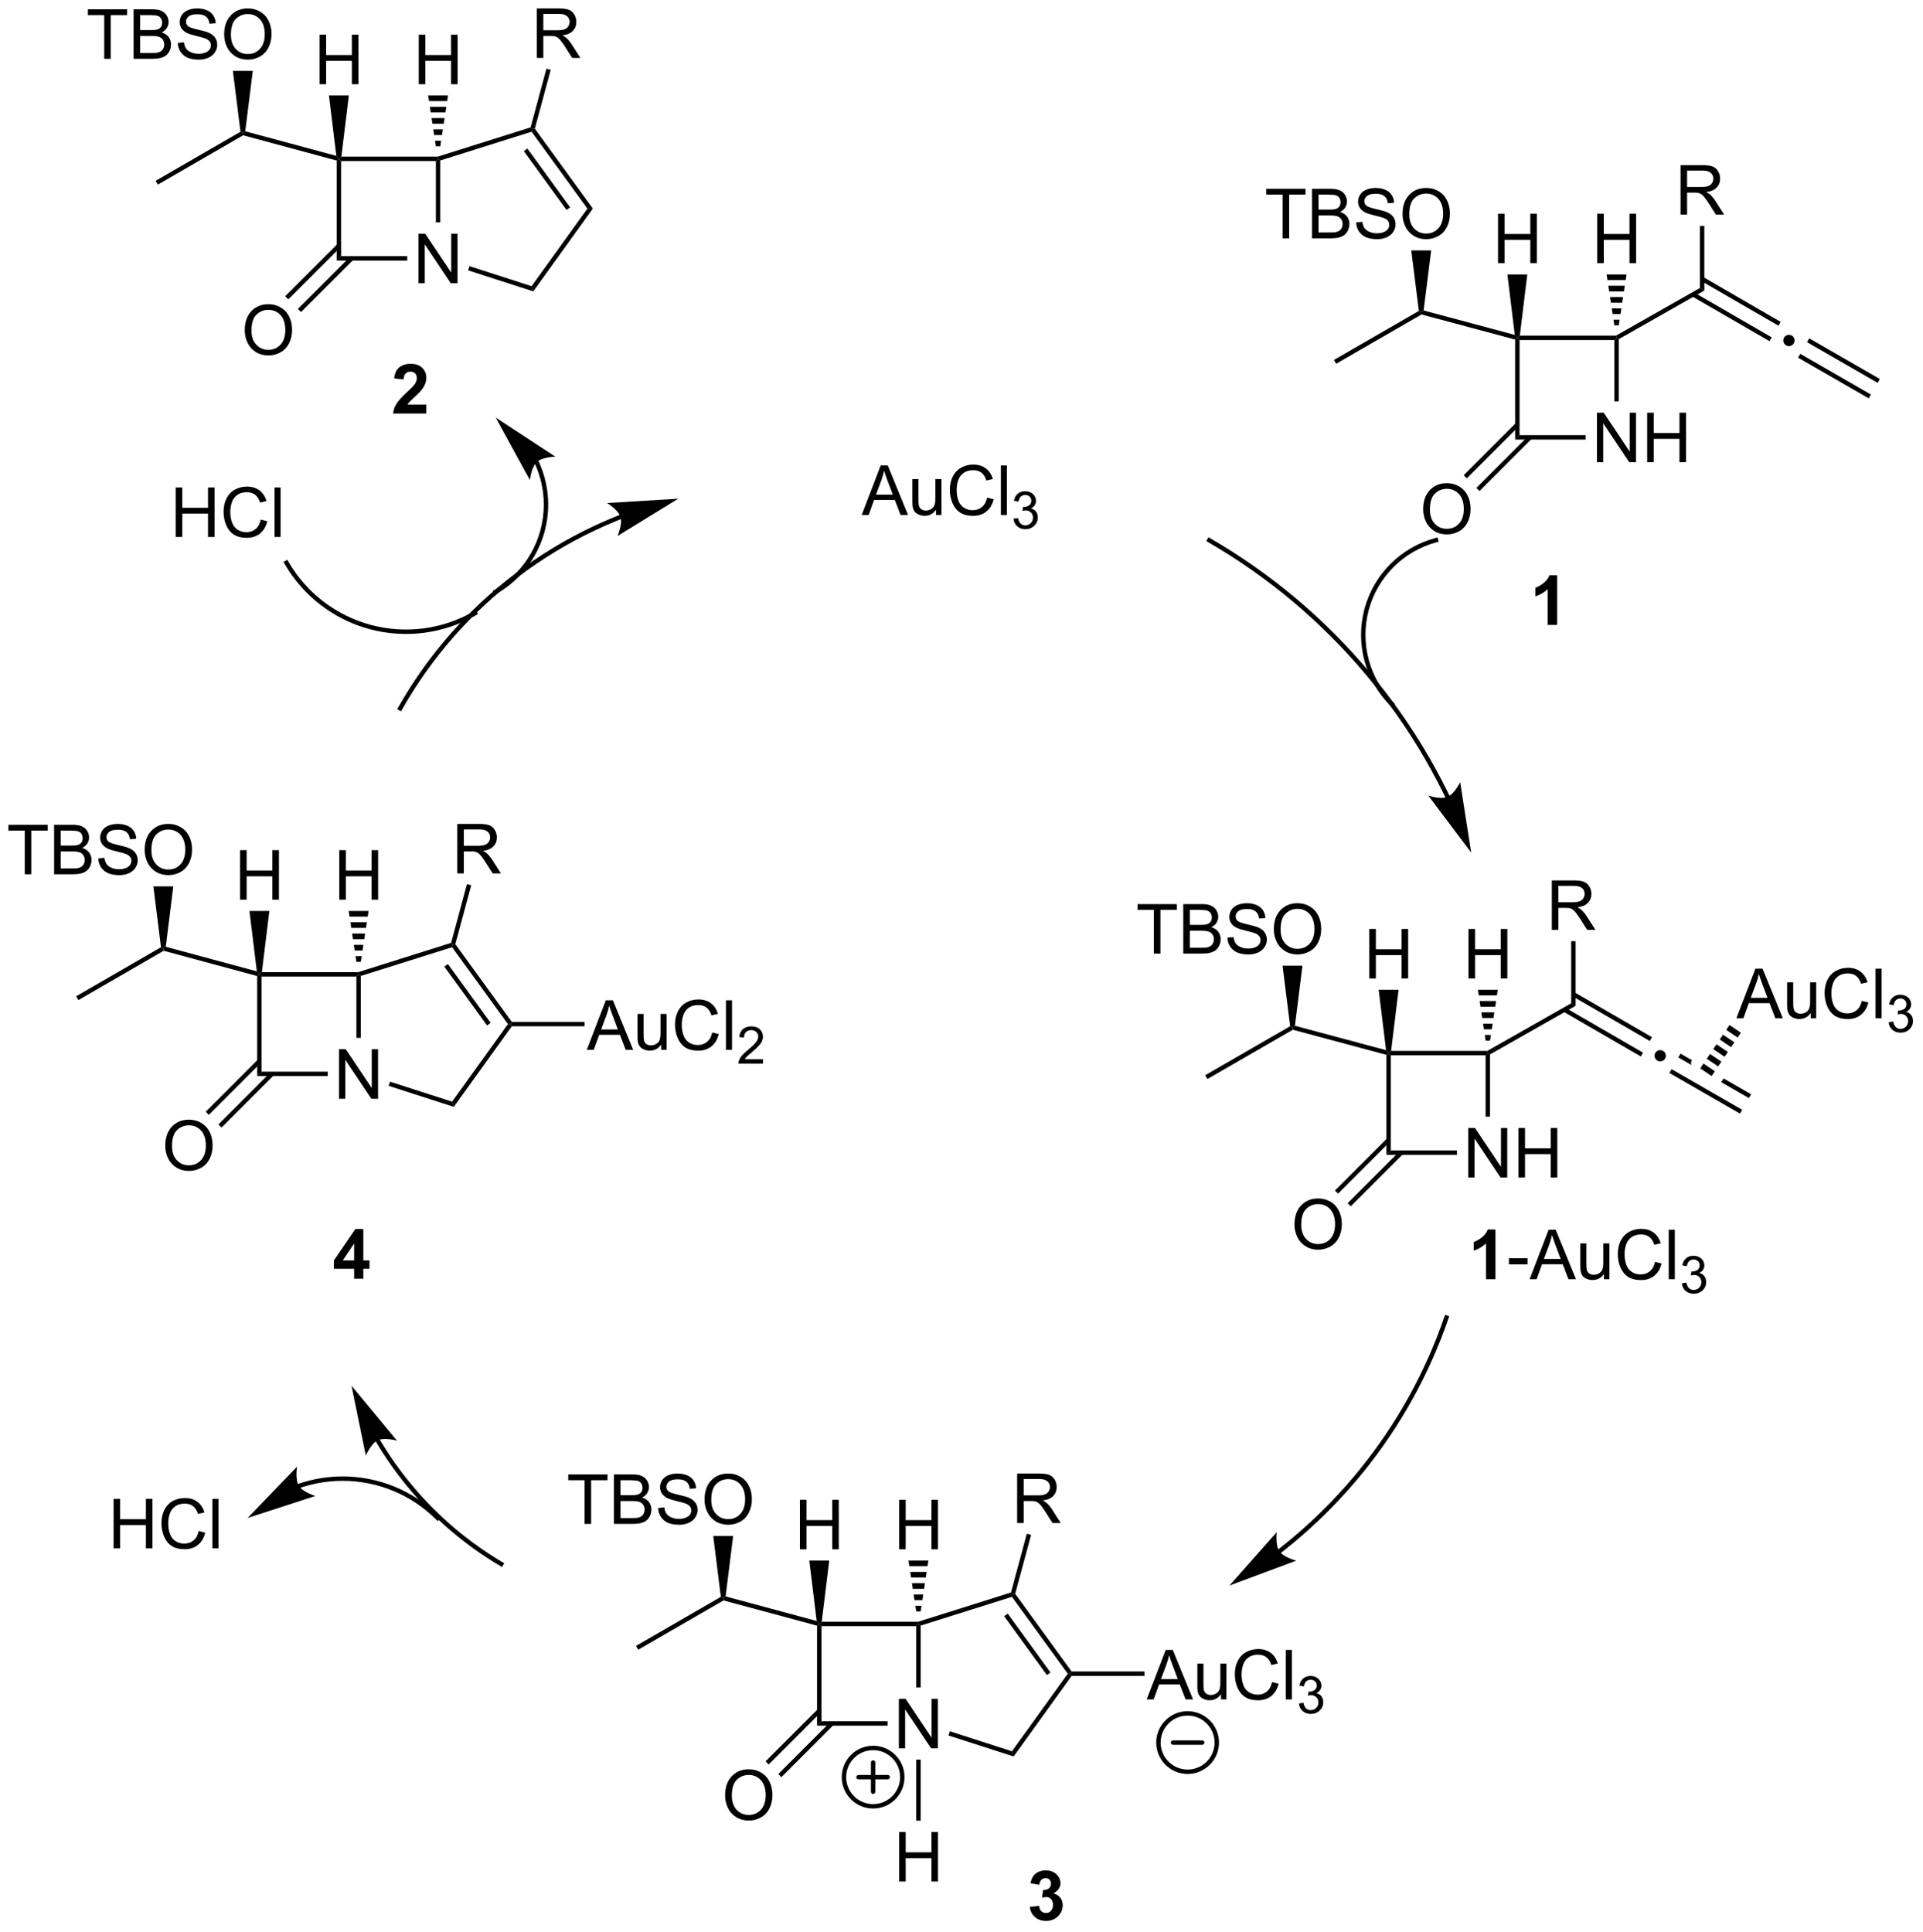 <?xml version="1.0" encoding="UTF-8"?>
<!DOCTYPE svg PUBLIC '-//W3C//DTD SVG 1.0//EN'
          'http://www.w3.org/TR/2001/REC-SVG-20010904/DTD/svg10.dtd'>
<svg stroke-dasharray="none" shape-rendering="auto" xmlns="http://www.w3.org/2000/svg" font-family="'Dialog'" text-rendering="auto" width="610" fill-opacity="1" color-interpolation="auto" color-rendering="auto" preserveAspectRatio="xMidYMid meet" font-size="12px" viewBox="0 0 610 613" fill="black" xmlns:xlink="http://www.w3.org/1999/xlink" stroke="black" image-rendering="auto" stroke-miterlimit="10" stroke-linecap="square" stroke-linejoin="miter" font-style="normal" stroke-width="1" height="613" stroke-dashoffset="0" font-weight="normal" stroke-opacity="1"
><!--Generated by the Batik Graphics2D SVG Generator--><defs id="genericDefs"
  /><g
  ><defs id="defs1"
    ><clipPath clipPathUnits="userSpaceOnUse" id="clipPath1"
      ><path d="M1.257 1.598 L229.811 1.598 L229.811 231.123 L1.257 231.123 L1.257 1.598 Z"
      /></clipPath
      ><clipPath clipPathUnits="userSpaceOnUse" id="clipPath2"
      ><path d="M-0.74 21.208 L-0.74 244.351 L221.458 244.351 L221.458 21.208 Z"
      /></clipPath
    ></defs
    ><g transform="scale(2.667,2.667) translate(-1.257,-1.598) matrix(1.029,0,0,1.029,2.018,-20.216)"
    ><path d="M98.859 80.732 L101.059 75.005 L101.877 75.005 L104.221 80.732 L103.356 80.732 L102.69 78.997 L100.294 78.997 L99.666 80.732 L98.859 80.732 ZM100.513 78.38 L102.455 78.38 L101.856 76.794 Q101.583 76.07 101.45 75.607 Q101.341 76.156 101.143 76.7 L100.513 78.38 ZM107.455 80.732 L107.455 80.122 Q106.971 80.825 106.138 80.825 Q105.77 80.825 105.453 80.685 Q105.135 80.544 104.979 80.331 Q104.825 80.117 104.763 79.81 Q104.721 79.602 104.721 79.154 L104.721 76.583 L105.424 76.583 L105.424 78.883 Q105.424 79.435 105.466 79.625 Q105.534 79.904 105.747 80.062 Q105.963 80.219 106.278 80.219 Q106.596 80.219 106.872 80.057 Q107.151 79.896 107.265 79.617 Q107.38 79.336 107.38 78.805 L107.38 76.583 L108.083 76.583 L108.083 80.732 L107.455 80.732 ZM113.36 78.724 L114.118 78.914 Q113.881 79.849 113.261 80.341 Q112.641 80.831 111.748 80.831 Q110.821 80.831 110.24 80.453 Q109.662 80.075 109.358 79.362 Q109.056 78.646 109.056 77.825 Q109.056 76.93 109.397 76.266 Q109.74 75.599 110.371 75.252 Q111.001 74.906 111.759 74.906 Q112.618 74.906 113.204 75.344 Q113.79 75.781 114.022 76.575 L113.274 76.75 Q113.076 76.125 112.696 75.841 Q112.319 75.555 111.743 75.555 Q111.084 75.555 110.639 75.872 Q110.196 76.187 110.016 76.721 Q109.837 77.255 109.837 77.82 Q109.837 78.552 110.05 79.096 Q110.264 79.641 110.712 79.911 Q111.162 80.18 111.686 80.18 Q112.321 80.18 112.761 79.812 Q113.204 79.445 113.36 78.724 ZM114.948 80.732 L114.948 75.005 L115.651 75.005 L115.651 80.732 L114.948 80.732 Z" stroke="none" clip-path="url(#clipPath2)"
    /></g
    ><g transform="matrix(2.743,0,0,2.743,2.03,-58.171)"
    ><path d="M116.464 81.197 L116.991 81.127 Q117.083 81.576 117.3 81.773 Q117.518 81.97 117.833 81.97 Q118.204 81.97 118.46 81.713 Q118.718 81.455 118.718 81.074 Q118.718 80.711 118.479 80.476 Q118.243 80.24 117.876 80.24 Q117.727 80.24 117.505 80.299 L117.563 79.836 Q117.616 79.841 117.647 79.841 Q117.985 79.841 118.255 79.666 Q118.524 79.49 118.524 79.123 Q118.524 78.834 118.327 78.644 Q118.132 78.453 117.821 78.453 Q117.513 78.453 117.308 78.646 Q117.102 78.84 117.044 79.226 L116.516 79.132 Q116.614 78.601 116.956 78.31 Q117.3 78.019 117.809 78.019 Q118.161 78.019 118.456 78.17 Q118.753 78.32 118.909 78.582 Q119.065 78.841 119.065 79.134 Q119.065 79.414 118.915 79.642 Q118.766 79.871 118.474 80.005 Q118.854 80.093 119.065 80.371 Q119.276 80.646 119.276 81.062 Q119.276 81.625 118.866 82.017 Q118.456 82.408 117.829 82.408 Q117.264 82.408 116.889 82.072 Q116.516 81.734 116.464 81.197 Z" stroke="none" clip-path="url(#clipPath2)"
    /></g
    ><g transform="matrix(2.743,0,0,2.743,2.03,-58.171)"
    ><path d="M70.931 80.755 L70.929 80.756 L70.929 80.756 L70.924 80.758 C70.873 80.778 70.823 80.798 70.772 80.818 C70.57 80.899 70.369 80.98 70.168 81.063 C69.366 81.394 68.573 81.745 67.791 82.116 C64.662 83.599 61.7 85.394 58.949 87.468 C53.446 91.617 48.787 96.884 45.319 103.006 L45.193 103.228 L45.637 103.48 L45.763 103.258 C49.196 97.197 53.809 91.983 59.256 87.876 C61.979 85.822 64.911 84.045 68.009 82.577 C68.784 82.21 69.568 81.862 70.363 81.534 C70.561 81.453 70.761 81.372 70.961 81.292 C71.01 81.272 71.06 81.253 71.11 81.233 L71.115 81.231 L71.117 81.231 L71.12 81.229 L71.357 81.135 L71.167 80.661 L70.931 80.755 ZM77.696 78.885 L69.465 79.388 C69.465 79.388 70.758 80.159 71.021 80.994 C71.285 81.828 70.67 83.202 70.67 83.202 Z" stroke="none" clip-path="url(#clipPath2)"
    /></g
    ><g transform="matrix(2.743,0,0,2.743,2.03,-58.171)"
    ><path d="M166.897 113.258 L166.896 113.258 L166.896 113.257 L166.894 113.254 L166.889 113.243 L166.879 113.222 C166.872 113.207 166.865 113.193 166.858 113.179 C166.844 113.15 166.831 113.123 166.817 113.094 C166.762 112.981 166.706 112.868 166.65 112.755 C166.427 112.303 166.199 111.854 165.966 111.408 C165.501 110.515 165.016 109.634 164.513 108.764 C162.502 105.286 160.195 101.996 157.623 98.928 C152.478 92.792 146.272 87.547 139.237 83.474 L139.016 83.346 L138.761 83.788 L138.982 83.916 C145.964 87.959 152.126 93.165 157.232 99.256 C159.785 102.301 162.075 105.567 164.072 109.02 C164.571 109.883 165.052 110.758 165.514 111.644 C165.745 112.087 165.971 112.532 166.193 112.981 C166.248 113.093 166.303 113.205 166.358 113.318 C166.372 113.346 166.386 113.374 166.399 113.402 C166.406 113.416 166.413 113.43 166.42 113.445 L166.43 113.465 L166.435 113.476 L166.436 113.479 L166.437 113.48 L166.437 113.48 L166.548 113.71 L167.007 113.488 L166.897 113.258 ZM169.393 119.815 L168.119 111.668 C168.119 111.668 167.472 113.027 166.666 113.368 C165.86 113.709 164.435 113.226 164.435 113.226 Z" stroke="none" clip-path="url(#clipPath2)"
    /></g
    ><g transform="matrix(2.743,0,0,2.743,2.03,-58.171)"
    ><path d="M147.371 200.829 L147.372 200.828 L147.38 200.822 L147.396 200.81 C147.564 200.679 147.731 200.547 147.898 200.414 C148.564 199.883 149.218 199.339 149.86 198.78 C152.425 196.547 154.786 194.099 156.919 191.465 C161.184 186.198 164.534 180.19 166.774 173.683 L166.857 173.442 L166.375 173.276 L166.292 173.518 C164.071 179.967 160.75 185.923 156.522 191.144 C154.408 193.754 152.067 196.182 149.524 198.395 C148.889 198.949 148.24 199.489 147.58 200.015 C147.415 200.147 147.248 200.278 147.082 200.407 L147.066 200.42 L147.059 200.425 L147.057 200.427 L146.856 200.583 L147.17 200.986 L147.371 200.829 ZM141.444 204.585 L149.173 201.709 C149.173 201.709 147.712 201.347 147.217 200.626 C146.722 199.904 146.911 198.411 146.911 198.411 Z" stroke="none" clip-path="url(#clipPath2)"
    /></g
    ><g transform="matrix(2.743,0,0,2.743,2.03,-58.171)"
    ><path d="M42.718 187.928 L42.718 187.929 L42.718 187.928 L42.721 187.933 L42.735 187.957 C42.744 187.972 42.753 187.987 42.762 188.003 C42.799 188.065 42.836 188.127 42.873 188.188 C42.947 188.311 43.021 188.434 43.096 188.556 C43.247 188.8 43.4 189.043 43.555 189.284 C43.866 189.767 44.186 190.242 44.517 190.71 C45.178 191.647 45.877 192.554 46.613 193.431 C49.559 196.939 53.094 199.951 57.092 202.318 L57.312 202.447 L57.571 202.008 L57.352 201.879 C53.404 199.541 49.913 196.566 47.004 193.103 C46.277 192.237 45.586 191.341 44.934 190.416 C44.607 189.954 44.291 189.484 43.984 189.008 C43.83 188.77 43.679 188.53 43.531 188.288 C43.457 188.168 43.383 188.047 43.31 187.925 C43.273 187.864 43.237 187.804 43.201 187.743 C43.192 187.728 43.183 187.712 43.174 187.697 L43.16 187.674 L43.157 187.669 L43.156 187.667 L43.154 187.664 L43.023 187.446 L42.586 187.709 L42.718 187.928 ZM39.91 181.485 L41.565 189.563 C41.565 189.563 42.147 188.175 42.936 187.797 C43.725 187.418 45.172 187.834 45.172 187.834 Z" stroke="none" clip-path="url(#clipPath2)"
    /></g
    ><g transform="matrix(2.743,0,0,2.743,2.03,-58.171)"
    ><path d="M165.255 83.432 C161.252 84.504 158.126 87.631 157.054 91.634 L156.988 91.88 L157.481 92.012 L157.547 91.765 C158.572 87.939 161.56 84.95 165.387 83.925 L165.633 83.859 L165.501 83.366 L165.255 83.432 ZM157.054 91.634 C156.518 93.634 156.535 95.702 157.054 97.637 C157.572 99.572 158.591 101.372 160.055 102.836 L160.236 103.017 L160.597 102.656 L160.416 102.475 C159.015 101.074 158.042 99.354 157.547 97.505 C157.051 95.657 157.034 93.679 157.547 91.765 L157.612 91.519 L157.119 91.387 L157.054 91.634 Z" stroke="none" clip-path="url(#clipPath2)"
    /></g
    ><g transform="matrix(2.743,0,0,2.743,2.03,-58.171)"
    ><path d="M61.044 74.693 L61.045 74.694 L61.05 74.704 C61.076 74.76 61.102 74.815 61.127 74.871 C61.178 74.983 61.227 75.096 61.275 75.209 C61.463 75.663 61.623 76.131 61.752 76.608 C62.011 77.563 62.146 78.56 62.146 79.576 C62.146 81.609 61.604 83.563 60.622 85.263 C59.641 86.963 58.22 88.41 56.459 89.426 L56.238 89.554 L56.493 89.996 L56.714 89.868 C58.552 88.807 60.038 87.296 61.064 85.518 C62.09 83.741 62.656 81.698 62.656 79.576 C62.656 78.515 62.515 77.474 62.245 76.475 C62.11 75.976 61.943 75.488 61.746 75.013 C61.696 74.894 61.645 74.777 61.592 74.66 C61.566 74.602 61.538 74.544 61.511 74.486 L61.506 74.475 L61.505 74.473 L61.395 74.243 L60.935 74.462 L61.044 74.693 ZM56.587 69.505 L60.544 76.74 C60.544 76.74 60.692 75.242 61.335 74.648 C61.978 74.055 63.483 74.026 63.483 74.026 Z" stroke="none" clip-path="url(#clipPath2)"
    /></g
    ><g transform="matrix(2.743,0,0,2.743,2.03,-58.171)"
    ><path d="M12.397 200.29 L12.397 194.563 L13.154 194.563 L13.154 196.915 L16.131 196.915 L16.131 194.563 L16.889 194.563 L16.889 200.29 L16.131 200.29 L16.131 197.589 L13.154 197.589 L13.154 200.29 L12.397 200.29 ZM22.236 198.282 L22.994 198.472 Q22.757 199.407 22.137 199.899 Q21.518 200.388 20.625 200.388 Q19.697 200.388 19.117 200.011 Q18.539 199.633 18.234 198.92 Q17.932 198.204 17.932 197.383 Q17.932 196.487 18.273 195.823 Q18.617 195.157 19.247 194.81 Q19.877 194.464 20.635 194.464 Q21.494 194.464 22.08 194.901 Q22.666 195.339 22.898 196.133 L22.151 196.308 Q21.953 195.683 21.572 195.399 Q21.195 195.112 20.619 195.112 Q19.96 195.112 19.515 195.43 Q19.072 195.745 18.893 196.279 Q18.713 196.813 18.713 197.378 Q18.713 198.11 18.927 198.654 Q19.14 199.198 19.588 199.469 Q20.039 199.737 20.562 199.737 Q21.197 199.737 21.637 199.37 Q22.08 199.003 22.236 198.282 ZM23.824 200.29 L23.824 194.563 L24.527 194.563 L24.527 200.29 L23.824 200.29 Z" stroke="none" clip-path="url(#clipPath2)"
    /></g
    ><g transform="matrix(2.743,0,0,2.743,2.03,-58.171)"
    ><path d="M19.579 83.312 L19.579 77.585 L20.337 77.585 L20.337 79.937 L23.314 79.937 L23.314 77.585 L24.071 77.585 L24.071 83.312 L23.314 83.312 L23.314 80.611 L20.337 80.611 L20.337 83.312 L19.579 83.312 ZM29.419 81.304 L30.177 81.494 Q29.94 82.429 29.32 82.921 Q28.7 83.411 27.807 83.411 Q26.88 83.411 26.299 83.033 Q25.721 82.655 25.416 81.942 Q25.114 81.226 25.114 80.405 Q25.114 79.51 25.455 78.846 Q25.799 78.179 26.429 77.832 Q27.06 77.486 27.817 77.486 Q28.677 77.486 29.263 77.924 Q29.849 78.361 30.08 79.155 L29.333 79.33 Q29.135 78.705 28.755 78.421 Q28.377 78.135 27.802 78.135 Q27.143 78.135 26.698 78.452 Q26.255 78.767 26.075 79.301 Q25.895 79.835 25.895 80.4 Q25.895 81.132 26.109 81.676 Q26.323 82.221 26.77 82.491 Q27.221 82.76 27.744 82.76 Q28.38 82.76 28.82 82.392 Q29.263 82.025 29.419 81.304 ZM31.006 83.312 L31.006 77.585 L31.709 77.585 L31.709 83.312 L31.006 83.312 Z" stroke="none" clip-path="url(#clipPath2)"
    /></g
    ><g transform="matrix(2.743,0,0,2.743,2.03,-58.171)"
    ><path d="M32.174 86.425 C34.324 90.149 37.864 92.865 42.017 93.978 L42.264 94.044 L42.395 93.551 L42.149 93.485 C38.127 92.407 34.698 89.776 32.616 86.17 L32.489 85.949 L32.047 86.204 L32.174 86.425 ZM42.017 93.978 C46.17 95.091 50.594 94.508 54.317 92.359 L54.538 92.231 L54.283 91.789 L54.062 91.916 C50.456 93.999 46.171 94.563 42.149 93.485 L41.902 93.419 L41.771 93.912 L42.017 93.978 Z" stroke="none" clip-path="url(#clipPath2)"
    /></g
    ><g transform="matrix(2.743,0,0,2.743,2.03,-58.171)"
    ><path d="M179.338 93.487 L178.242 93.487 L178.242 89.349 Q177.64 89.912 176.823 90.183 L176.823 89.185 Q177.252 89.045 177.755 88.654 Q178.26 88.261 178.448 87.737 L179.338 87.737 L179.338 93.487 Z" stroke="none" clip-path="url(#clipPath2)"
    /></g
    ><g transform="matrix(2.743,0,0,2.743,2.03,-58.171)"
    ><path d="M183.938 74.667 L183.938 68.94 L184.717 68.94 L187.725 73.435 L187.725 68.94 L188.451 68.94 L188.451 74.667 L187.673 74.667 L184.665 70.167 L184.665 74.667 L183.938 74.667 ZM189.747 74.667 L189.747 68.94 L190.505 68.94 L190.505 71.292 L193.481 71.292 L193.481 68.94 L194.239 68.94 L194.239 74.667 L193.481 74.667 L193.481 71.966 L190.505 71.966 L190.505 74.667 L189.747 74.667 Z" stroke="none" clip-path="url(#clipPath2)"
    /></g
    ><g transform="matrix(2.743,0,0,2.743,2.03,-58.171)"
    ><path d="M174.477 60.479 L174.732 60.283 L174.988 60.538 L174.988 71.537 L174.477 72.047 Z" stroke="none" clip-path="url(#clipPath2)"
    /></g
    ><g transform="matrix(2.743,0,0,2.743,2.03,-58.171)"
    ><path d="M174.477 72.047 L174.988 71.537 L182.634 71.537 L182.634 72.047 Z" stroke="none" clip-path="url(#clipPath2)"
    /></g
    ><g transform="matrix(2.743,0,0,2.743,2.03,-58.171)"
    ><path d="M186.459 67.629 L185.949 67.629 L185.949 60.538 L186.204 60.283 L186.459 60.432 Z" stroke="none" clip-path="url(#clipPath2)"
    /></g
    ><g transform="matrix(2.743,0,0,2.743,2.03,-58.171)"
    ><path d="M174.988 60.538 L174.732 60.283 L175.019 60.028 L186.136 60.028 L186.204 60.283 L185.949 60.538 Z" stroke="none" clip-path="url(#clipPath2)"
    /></g
    ><g transform="matrix(2.743,0,0,2.743,2.03,-58.171)"
    ><path d="M163.843 80.13 Q163.843 78.703 164.609 77.898 Q165.375 77.091 166.585 77.091 Q167.377 77.091 168.013 77.471 Q168.651 77.849 168.984 78.526 Q169.32 79.203 169.32 80.062 Q169.32 80.935 168.968 81.622 Q168.617 82.31 167.971 82.664 Q167.328 83.018 166.58 83.018 Q165.773 83.018 165.135 82.627 Q164.5 82.234 164.171 81.56 Q163.843 80.883 163.843 80.13 ZM164.625 80.141 Q164.625 81.177 165.179 81.773 Q165.737 82.367 166.578 82.367 Q167.432 82.367 167.984 81.766 Q168.539 81.164 168.539 80.06 Q168.539 79.359 168.302 78.838 Q168.065 78.318 167.609 78.031 Q167.156 77.742 166.588 77.742 Q165.783 77.742 165.203 78.297 Q164.625 78.849 164.625 80.141 Z" stroke="none" clip-path="url(#clipPath2)"
    /></g
    ><g transform="matrix(2.743,0,0,2.743,2.03,-58.171)"
    ><path d="M174.552 70.144 L168.525 76.171 L168.886 76.532 L174.913 70.505 ZM176.019 71.612 L169.992 77.639 L170.353 78 L176.38 71.972 Z" stroke="none" clip-path="url(#clipPath2)"
    /></g
    ><g transform="matrix(2.743,0,0,2.743,2.03,-58.171)"
    ><path d="M183.969 51.647 L183.969 45.92 L184.727 45.92 L184.727 48.272 L187.704 48.272 L187.704 45.92 L188.462 45.92 L188.462 51.647 L187.704 51.647 L187.704 48.946 L184.727 48.946 L184.727 51.647 L183.969 51.647 Z" stroke="none" clip-path="url(#clipPath2)"
    /></g
    ><g transform="matrix(2.743,0,0,2.743,2.03,-58.171)"
    ><path d="M185.949 58.838 L185.849 58.184 L186.558 58.184 L186.459 58.838 ZM185.75 57.529 L185.65 56.875 L186.757 56.875 L186.658 57.529 ZM185.55 56.221 L185.451 55.567 L186.957 55.567 L186.857 56.221 ZM185.351 54.913 L185.252 54.259 L187.155 54.259 L187.056 54.913 ZM185.152 53.605 L185.053 52.95 L187.355 52.95 L187.255 53.605 Z" stroke="none" clip-path="url(#clipPath2)"
    /></g
    ><g transform="matrix(2.743,0,0,2.743,2.03,-58.171)"
    ><path d="M172.498 51.647 L172.498 45.92 L173.256 45.92 L173.256 48.272 L176.232 48.272 L176.232 45.92 L176.99 45.92 L176.99 51.647 L176.232 51.647 L176.232 48.946 L173.256 48.946 L173.256 51.647 L172.498 51.647 Z" stroke="none" clip-path="url(#clipPath2)"
    /></g
    ><g transform="matrix(2.743,0,0,2.743,2.03,-58.171)"
    ><path d="M175.019 60.028 L174.732 60.283 L174.435 59.94 L173.582 52.95 L175.883 52.95 Z" stroke="none" clip-path="url(#clipPath2)"
    /></g
    ><g transform="matrix(2.743,0,0,2.743,2.03,-58.171)"
    ><path d="M194.93 55.478 L203.895 60.668 L204.15 60.227 L195.186 55.037 ZM195.973 53.692 L204.931 58.878 L205.187 58.437 L196.228 53.25 Z" stroke="none" clip-path="url(#clipPath2)"
    /></g
    ><g transform="matrix(2.743,0,0,2.743,2.03,-58.171)"
    ><path d="M207.199 62.576 L215.367 67.278 L215.621 66.836 L207.454 62.134 ZM208.232 60.783 L216.399 65.485 L216.654 65.043 L208.487 60.34 Z" stroke="none" clip-path="url(#clipPath2)"
    /></g
    ><g transform="matrix(2.743,0,0,2.743,2.03,-58.171)"
    ><path d="M206.139 59.937 Q206.416 59.937 206.604 60.128 Q206.791 60.316 206.791 60.585 Q206.791 60.855 206.6 61.046 Q206.408 61.238 206.139 61.238 Q205.869 61.238 205.678 61.046 Q205.49 60.855 205.49 60.585 Q205.49 60.312 205.678 60.124 Q205.869 59.937 206.139 59.937 Z" stroke="none" clip-path="url(#clipPath2)"
    /></g
    ><g transform="matrix(2.743,0,0,2.743,2.03,-58.171)"
    ><path d="M193.606 46.032 L193.606 40.306 L196.145 40.306 Q196.91 40.306 197.309 40.46 Q197.707 40.613 197.944 41.004 Q198.184 41.395 198.184 41.868 Q198.184 42.478 197.788 42.897 Q197.395 43.314 196.569 43.426 Q196.871 43.572 197.028 43.712 Q197.358 44.017 197.655 44.473 L198.653 46.032 L197.699 46.032 L196.942 44.84 Q196.608 44.324 196.392 44.051 Q196.179 43.777 196.009 43.668 Q195.84 43.559 195.663 43.517 Q195.535 43.488 195.241 43.488 L194.363 43.488 L194.363 46.032 L193.606 46.032 ZM194.363 42.832 L195.991 42.832 Q196.512 42.832 196.804 42.725 Q197.098 42.618 197.249 42.382 Q197.403 42.145 197.403 41.868 Q197.403 41.462 197.106 41.202 Q196.811 40.939 196.176 40.939 L194.363 40.939 L194.363 42.832 Z" stroke="none" clip-path="url(#clipPath2)"
    /></g
    ><g transform="matrix(2.743,0,0,2.743,2.03,-58.171)"
    ><path d="M196.356 54.815 L195.845 54.518 L195.845 47.336 L196.356 47.336 Z" stroke="none" clip-path="url(#clipPath2)"
    /></g
    ><g transform="matrix(2.743,0,0,2.743,2.03,-58.171)"
    ><path d="M186.459 60.432 L186.204 60.283 L186.136 60.028 L195.845 54.518 L196.356 54.815 Z" stroke="none" clip-path="url(#clipPath2)"
    /></g
    ><g transform="matrix(2.743,0,0,2.743,2.03,-58.171)"
    ><path d="M174.435 59.94 L174.732 60.283 L174.477 60.479 L163.652 57.578 L163.616 57.305 L163.895 57.115 Z" stroke="none" clip-path="url(#clipPath2)"
    /></g
    ><g transform="matrix(2.743,0,0,2.743,2.03,-58.171)"
    ><path d="M163.344 57.167 L163.616 57.305 L163.652 57.578 L153.777 63.28 L153.522 62.838 Z" stroke="none" clip-path="url(#clipPath2)"
    /></g
    ><g transform="matrix(2.743,0,0,2.743,2.03,-58.171)"
    ><path d="M147.586 48.771 L147.586 43.719 L145.698 43.719 L145.698 43.044 L150.237 43.044 L150.237 43.719 L148.344 43.719 L148.344 48.771 L147.586 48.771 ZM150.983 48.771 L150.983 43.044 L153.132 43.044 Q153.788 43.044 154.184 43.219 Q154.582 43.391 154.806 43.753 Q155.03 44.115 155.03 44.508 Q155.03 44.875 154.829 45.201 Q154.632 45.523 154.231 45.724 Q154.749 45.875 155.027 46.242 Q155.309 46.609 155.309 47.109 Q155.309 47.513 155.137 47.859 Q154.968 48.203 154.718 48.391 Q154.468 48.578 154.09 48.675 Q153.715 48.771 153.168 48.771 L150.983 48.771 ZM151.741 45.451 L152.981 45.451 Q153.483 45.451 153.702 45.383 Q153.991 45.297 154.137 45.099 Q154.285 44.898 154.285 44.599 Q154.285 44.313 154.147 44.096 Q154.012 43.88 153.757 43.8 Q153.504 43.719 152.887 43.719 L151.741 43.719 L151.741 45.451 ZM151.741 48.094 L153.168 48.094 Q153.535 48.094 153.684 48.068 Q153.944 48.021 154.119 47.911 Q154.296 47.802 154.408 47.594 Q154.522 47.383 154.522 47.109 Q154.522 46.789 154.358 46.555 Q154.194 46.318 153.902 46.221 Q153.613 46.125 153.066 46.125 L151.741 46.125 L151.741 48.094 ZM156.093 46.93 L156.809 46.867 Q156.858 47.297 157.043 47.573 Q157.231 47.849 157.621 48.018 Q158.012 48.188 158.499 48.188 Q158.934 48.188 159.264 48.06 Q159.598 47.93 159.759 47.706 Q159.921 47.482 159.921 47.216 Q159.921 46.945 159.764 46.745 Q159.608 46.544 159.249 46.406 Q159.02 46.318 158.231 46.128 Q157.441 45.938 157.124 45.771 Q156.715 45.555 156.512 45.237 Q156.311 44.919 156.311 44.523 Q156.311 44.091 156.556 43.714 Q156.804 43.336 157.275 43.141 Q157.749 42.945 158.327 42.945 Q158.965 42.945 159.449 43.151 Q159.936 43.357 160.197 43.755 Q160.46 44.154 160.481 44.656 L159.754 44.711 Q159.694 44.169 159.356 43.893 Q159.02 43.615 158.358 43.615 Q157.671 43.615 157.356 43.867 Q157.043 44.117 157.043 44.474 Q157.043 44.781 157.264 44.982 Q157.483 45.18 158.408 45.391 Q159.332 45.599 159.676 45.755 Q160.176 45.984 160.413 46.339 Q160.652 46.693 160.652 47.154 Q160.652 47.609 160.389 48.016 Q160.129 48.419 159.637 48.646 Q159.147 48.87 158.535 48.87 Q157.757 48.87 157.231 48.643 Q156.707 48.414 156.408 47.961 Q156.108 47.505 156.093 46.93 ZM161.457 45.982 Q161.457 44.555 162.223 43.75 Q162.988 42.943 164.199 42.943 Q164.991 42.943 165.626 43.323 Q166.264 43.701 166.598 44.378 Q166.934 45.055 166.934 45.914 Q166.934 46.786 166.582 47.474 Q166.231 48.161 165.585 48.516 Q164.941 48.87 164.194 48.87 Q163.387 48.87 162.749 48.479 Q162.113 48.086 161.785 47.411 Q161.457 46.734 161.457 45.982 ZM162.238 45.992 Q162.238 47.029 162.793 47.625 Q163.35 48.219 164.191 48.219 Q165.046 48.219 165.598 47.617 Q166.152 47.016 166.152 45.911 Q166.152 45.211 165.916 44.69 Q165.679 44.169 165.223 43.883 Q164.77 43.594 164.202 43.594 Q163.397 43.594 162.816 44.148 Q162.238 44.701 162.238 45.992 Z" stroke="none" clip-path="url(#clipPath2)"
    /></g
    ><g transform="matrix(2.743,0,0,2.743,2.03,-58.171)"
    ><path d="M163.895 57.115 L163.616 57.305 L163.344 57.167 L162.465 50.169 L164.767 50.169 Z" stroke="none" clip-path="url(#clipPath2)"
    /></g
    ><g transform="matrix(2.743,0,0,2.743,2.03,-58.171)"
    ><path d="M169.053 157.394 L169.053 151.668 L169.831 151.668 L172.839 156.163 L172.839 151.668 L173.565 151.668 L173.565 157.394 L172.787 157.394 L169.779 152.894 L169.779 157.394 L169.053 157.394 ZM174.861 157.394 L174.861 151.668 L175.619 151.668 L175.619 154.019 L178.595 154.019 L178.595 151.668 L179.353 151.668 L179.353 157.394 L178.595 157.394 L178.595 154.694 L175.619 154.694 L175.619 157.394 L174.861 157.394 Z" stroke="none" clip-path="url(#clipPath2)"
    /></g
    ><g transform="matrix(2.743,0,0,2.743,2.03,-58.171)"
    ><path d="M159.592 143.207 L159.847 143.011 L160.102 143.266 L160.102 154.264 L159.592 154.775 Z" stroke="none" clip-path="url(#clipPath2)"
    /></g
    ><g transform="matrix(2.743,0,0,2.743,2.03,-58.171)"
    ><path d="M159.592 154.775 L160.102 154.264 L167.749 154.264 L167.749 154.775 Z" stroke="none" clip-path="url(#clipPath2)"
    /></g
    ><g transform="matrix(2.743,0,0,2.743,2.03,-58.171)"
    ><path d="M171.573 150.356 L171.063 150.356 L171.063 143.266 L171.318 143.011 L171.573 143.159 Z" stroke="none" clip-path="url(#clipPath2)"
    /></g
    ><g transform="matrix(2.743,0,0,2.743,2.03,-58.171)"
    ><path d="M160.102 143.266 L159.847 143.011 L160.133 142.756 L171.251 142.756 L171.318 143.011 L171.063 143.266 Z" stroke="none" clip-path="url(#clipPath2)"
    /></g
    ><g transform="matrix(2.743,0,0,2.743,2.03,-58.171)"
    ><path d="M148.958 162.858 Q148.958 161.431 149.723 160.626 Q150.489 159.819 151.7 159.819 Q152.492 159.819 153.127 160.199 Q153.765 160.576 154.098 161.254 Q154.434 161.931 154.434 162.79 Q154.434 163.662 154.083 164.35 Q153.731 165.037 153.085 165.392 Q152.442 165.746 151.695 165.746 Q150.887 165.746 150.249 165.355 Q149.614 164.962 149.286 164.287 Q148.958 163.61 148.958 162.858 ZM149.739 162.868 Q149.739 163.905 150.294 164.501 Q150.851 165.095 151.692 165.095 Q152.546 165.095 153.098 164.493 Q153.653 163.892 153.653 162.787 Q153.653 162.087 153.416 161.566 Q153.179 161.045 152.723 160.759 Q152.27 160.47 151.702 160.47 Q150.898 160.47 150.317 161.024 Q149.739 161.576 149.739 162.868 Z" stroke="none" clip-path="url(#clipPath2)"
    /></g
    ><g transform="matrix(2.743,0,0,2.743,2.03,-58.171)"
    ><path d="M159.667 152.872 L153.639 158.899 L154 159.26 L160.027 153.232 ZM161.134 154.339 L155.107 160.366 L155.467 160.727 L161.495 154.7 Z" stroke="none" clip-path="url(#clipPath2)"
    /></g
    ><g transform="matrix(2.743,0,0,2.743,2.03,-58.171)"
    ><path d="M169.084 134.374 L169.084 128.647 L169.841 128.647 L169.841 130.999 L172.818 130.999 L172.818 128.647 L173.576 128.647 L173.576 134.374 L172.818 134.374 L172.818 131.673 L169.841 131.673 L169.841 134.374 L169.084 134.374 Z" stroke="none" clip-path="url(#clipPath2)"
    /></g
    ><g transform="matrix(2.743,0,0,2.743,2.03,-58.171)"
    ><path d="M171.063 141.565 L170.963 140.911 L171.673 140.911 L171.573 141.565 ZM170.864 140.257 L170.764 139.603 L171.872 139.603 L171.772 140.257 ZM170.665 138.949 L170.565 138.294 L172.071 138.294 L171.971 138.949 ZM170.466 137.64 L170.366 136.986 L172.27 136.986 L172.17 137.64 ZM170.267 136.332 L170.167 135.678 L172.469 135.678 L172.369 136.332 Z" stroke="none" clip-path="url(#clipPath2)"
    /></g
    ><g transform="matrix(2.743,0,0,2.743,2.03,-58.171)"
    ><path d="M157.613 134.374 L157.613 128.647 L158.37 128.647 L158.37 130.999 L161.347 130.999 L161.347 128.647 L162.105 128.647 L162.105 134.374 L161.347 134.374 L161.347 131.673 L158.37 131.673 L158.37 134.374 L157.613 134.374 Z" stroke="none" clip-path="url(#clipPath2)"
    /></g
    ><g transform="matrix(2.743,0,0,2.743,2.03,-58.171)"
    ><path d="M160.133 142.756 L159.847 143.011 L159.55 142.667 L158.696 135.678 L160.998 135.678 Z" stroke="none" clip-path="url(#clipPath2)"
    /></g
    ><g transform="matrix(2.743,0,0,2.743,2.03,-58.171)"
    ><path d="M180.045 138.206 L189.009 143.396 L189.265 142.954 L180.3 137.764 ZM181.087 136.419 L190.045 141.606 L190.301 141.164 L181.343 135.978 Z" stroke="none" clip-path="url(#clipPath2)"
    /></g
    ><g transform="matrix(2.743,0,0,2.743,2.03,-58.171)"
    ><path d="M193.601 143.068 L193.346 143.51 L194.87 144.388 L194.87 144.388 L194.804 144.046 L194.943 143.84 L194.943 143.84 L193.601 143.068 ZM198.588 145.939 L198.302 146.363 L198.302 146.363 L201.514 148.212 L201.768 147.77 L198.588 145.939 ZM192.568 144.862 L192.314 145.304 L200.481 150.006 L200.736 149.564 L192.568 144.862 Z" stroke="none" clip-path="url(#clipPath2)"
    /></g
    ><g transform="matrix(2.743,0,0,2.743,2.03,-58.171)"
    ><path d="M191.253 142.664 Q191.531 142.664 191.718 142.856 Q191.906 143.043 191.906 143.313 Q191.906 143.582 191.714 143.774 Q191.523 143.965 191.253 143.965 Q190.984 143.965 190.792 143.774 Q190.605 143.582 190.605 143.313 Q190.605 143.039 190.792 142.852 Q190.984 142.664 191.253 142.664 Z" stroke="none" clip-path="url(#clipPath2)"
    /></g
    ><g transform="matrix(2.743,0,0,2.743,2.03,-58.171)"
    ><path d="M178.72 128.76 L178.72 123.033 L181.259 123.033 Q182.025 123.033 182.423 123.187 Q182.822 123.341 183.059 123.731 Q183.298 124.122 183.298 124.596 Q183.298 125.205 182.902 125.625 Q182.509 126.041 181.684 126.153 Q181.986 126.299 182.142 126.44 Q182.473 126.744 182.769 127.2 L183.767 128.76 L182.814 128.76 L182.056 127.567 Q181.723 127.052 181.506 126.778 Q181.293 126.505 181.124 126.395 Q180.954 126.286 180.777 126.244 Q180.65 126.216 180.355 126.216 L179.478 126.216 L179.478 128.76 L178.72 128.76 ZM179.478 125.559 L181.105 125.559 Q181.626 125.559 181.918 125.453 Q182.212 125.346 182.363 125.109 Q182.517 124.872 182.517 124.596 Q182.517 124.19 182.22 123.929 Q181.926 123.666 181.29 123.666 L179.478 123.666 L179.478 125.559 Z" stroke="none" clip-path="url(#clipPath2)"
    /></g
    ><g transform="matrix(2.743,0,0,2.743,2.03,-58.171)"
    ><path d="M181.47 137.542 L180.96 137.245 L180.96 130.064 L181.47 130.064 Z" stroke="none" clip-path="url(#clipPath2)"
    /></g
    ><g transform="matrix(2.743,0,0,2.743,2.03,-58.171)"
    ><path d="M171.573 143.159 L171.318 143.011 L171.251 142.756 L180.96 137.245 L181.47 137.542 Z" stroke="none" clip-path="url(#clipPath2)"
    /></g
    ><g transform="matrix(2.743,0,0,2.743,2.03,-58.171)"
    ><path d="M159.55 142.667 L159.847 143.011 L159.592 143.207 L148.766 140.306 L148.73 140.032 L149.009 139.843 Z" stroke="none" clip-path="url(#clipPath2)"
    /></g
    ><g transform="matrix(2.743,0,0,2.743,2.03,-58.171)"
    ><path d="M148.458 139.895 L148.73 140.032 L148.766 140.306 L138.891 146.007 L138.636 145.565 Z" stroke="none" clip-path="url(#clipPath2)"
    /></g
    ><g transform="matrix(2.743,0,0,2.743,2.03,-58.171)"
    ><path d="M132.7 131.498 L132.7 126.446 L130.812 126.446 L130.812 125.772 L135.351 125.772 L135.351 126.446 L133.458 126.446 L133.458 131.498 L132.7 131.498 ZM136.097 131.498 L136.097 125.772 L138.246 125.772 Q138.902 125.772 139.298 125.946 Q139.696 126.118 139.921 126.48 Q140.144 126.842 140.144 127.235 Q140.144 127.603 139.944 127.928 Q139.746 128.251 139.345 128.452 Q139.863 128.603 140.142 128.97 Q140.423 129.337 140.423 129.837 Q140.423 130.241 140.251 130.587 Q140.082 130.931 139.832 131.118 Q139.582 131.306 139.204 131.402 Q138.829 131.498 138.282 131.498 L136.097 131.498 ZM136.855 128.178 L138.095 128.178 Q138.597 128.178 138.816 128.11 Q139.105 128.024 139.251 127.826 Q139.4 127.626 139.4 127.326 Q139.4 127.04 139.262 126.824 Q139.126 126.608 138.871 126.527 Q138.618 126.446 138.001 126.446 L136.855 126.446 L136.855 128.178 ZM136.855 130.821 L138.282 130.821 Q138.65 130.821 138.798 130.795 Q139.059 130.748 139.233 130.639 Q139.41 130.53 139.522 130.321 Q139.637 130.11 139.637 129.837 Q139.637 129.517 139.472 129.282 Q139.309 129.045 139.017 128.949 Q138.728 128.853 138.181 128.853 L136.855 128.853 L136.855 130.821 ZM141.207 129.657 L141.923 129.595 Q141.972 130.024 142.157 130.3 Q142.345 130.577 142.736 130.746 Q143.126 130.915 143.613 130.915 Q144.048 130.915 144.379 130.787 Q144.712 130.657 144.874 130.433 Q145.035 130.209 145.035 129.944 Q145.035 129.673 144.879 129.472 Q144.722 129.272 144.363 129.134 Q144.134 129.045 143.345 128.855 Q142.556 128.665 142.238 128.498 Q141.829 128.282 141.626 127.965 Q141.426 127.647 141.426 127.251 Q141.426 126.819 141.671 126.441 Q141.918 126.064 142.389 125.868 Q142.863 125.673 143.441 125.673 Q144.079 125.673 144.564 125.879 Q145.051 126.084 145.311 126.483 Q145.574 126.881 145.595 127.384 L144.868 127.439 Q144.809 126.897 144.47 126.621 Q144.134 126.342 143.472 126.342 Q142.785 126.342 142.47 126.595 Q142.157 126.845 142.157 127.201 Q142.157 127.509 142.379 127.709 Q142.597 127.907 143.522 128.118 Q144.446 128.327 144.79 128.483 Q145.29 128.712 145.527 129.066 Q145.767 129.42 145.767 129.881 Q145.767 130.337 145.504 130.743 Q145.243 131.147 144.751 131.373 Q144.262 131.597 143.65 131.597 Q142.871 131.597 142.345 131.371 Q141.821 131.142 141.522 130.689 Q141.222 130.233 141.207 129.657 ZM146.571 128.709 Q146.571 127.282 147.337 126.478 Q148.103 125.67 149.314 125.67 Q150.105 125.67 150.741 126.05 Q151.379 126.428 151.712 127.105 Q152.048 127.782 152.048 128.642 Q152.048 129.514 151.696 130.202 Q151.345 130.889 150.699 131.243 Q150.056 131.597 149.309 131.597 Q148.501 131.597 147.863 131.207 Q147.228 130.814 146.9 130.139 Q146.571 129.462 146.571 128.709 ZM147.353 128.72 Q147.353 129.756 147.907 130.353 Q148.465 130.946 149.306 130.946 Q150.16 130.946 150.712 130.345 Q151.267 129.743 151.267 128.639 Q151.267 127.939 151.03 127.418 Q150.793 126.897 150.337 126.61 Q149.884 126.321 149.316 126.321 Q148.512 126.321 147.931 126.876 Q147.353 127.428 147.353 128.72 Z" stroke="none" clip-path="url(#clipPath2)"
    /></g
    ><g transform="matrix(2.743,0,0,2.743,2.03,-58.171)"
    ><path d="M149.009 139.843 L148.73 140.032 L148.458 139.895 L147.579 132.896 L149.881 132.896 Z" stroke="none" clip-path="url(#clipPath2)"
    /></g
    ><g transform="matrix(2.743,0,0,2.743,2.03,-58.171)"
    ><path d="M200.069 138.968 L202.269 133.241 L203.087 133.241 L205.431 138.968 L204.566 138.968 L203.899 137.233 L201.504 137.233 L200.876 138.968 L200.069 138.968 ZM201.722 136.616 L203.665 136.616 L203.066 135.03 Q202.793 134.306 202.66 133.843 Q202.551 134.392 202.353 134.937 L201.722 136.616 ZM208.665 138.968 L208.665 138.358 Q208.181 139.062 207.347 139.062 Q206.98 139.062 206.662 138.921 Q206.345 138.78 206.189 138.567 Q206.035 138.353 205.972 138.046 Q205.931 137.838 205.931 137.39 L205.931 134.819 L206.634 134.819 L206.634 137.119 Q206.634 137.671 206.676 137.861 Q206.743 138.14 206.957 138.298 Q207.173 138.455 207.488 138.455 Q207.806 138.455 208.082 138.293 Q208.36 138.132 208.475 137.853 Q208.59 137.572 208.59 137.041 L208.59 134.819 L209.293 134.819 L209.293 138.968 L208.665 138.968 ZM214.57 136.96 L215.328 137.15 Q215.091 138.085 214.471 138.577 Q213.851 139.067 212.958 139.067 Q212.031 139.067 211.45 138.689 Q210.872 138.312 210.567 137.598 Q210.265 136.882 210.265 136.062 Q210.265 135.166 210.607 134.502 Q210.95 133.835 211.581 133.489 Q212.211 133.142 212.969 133.142 Q213.828 133.142 214.414 133.58 Q215 134.017 215.232 134.812 L214.484 134.986 Q214.286 134.361 213.906 134.077 Q213.528 133.791 212.953 133.791 Q212.294 133.791 211.849 134.108 Q211.406 134.423 211.226 134.957 Q211.047 135.491 211.047 136.056 Q211.047 136.788 211.26 137.332 Q211.474 137.877 211.922 138.148 Q212.372 138.416 212.896 138.416 Q213.531 138.416 213.971 138.048 Q214.414 137.681 214.57 136.96 ZM216.157 138.968 L216.157 133.241 L216.86 133.241 L216.86 138.968 L216.157 138.968 Z" stroke="none" clip-path="url(#clipPath2)"
    /></g
    ><g transform="matrix(2.743,0,0,2.743,2.03,-58.171)"
    ><path d="M217.674 139.433 L218.201 139.363 Q218.293 139.812 218.51 140.009 Q218.728 140.207 219.043 140.207 Q219.414 140.207 219.67 139.949 Q219.928 139.691 219.928 139.31 Q219.928 138.947 219.689 138.712 Q219.453 138.476 219.086 138.476 Q218.937 138.476 218.715 138.535 L218.773 138.072 Q218.826 138.078 218.857 138.078 Q219.195 138.078 219.465 137.902 Q219.734 137.726 219.734 137.359 Q219.734 137.07 219.537 136.88 Q219.342 136.689 219.031 136.689 Q218.722 136.689 218.517 136.882 Q218.312 137.076 218.254 137.462 L217.726 137.369 Q217.824 136.837 218.166 136.546 Q218.51 136.255 219.019 136.255 Q219.371 136.255 219.666 136.406 Q219.963 136.556 220.119 136.818 Q220.275 137.078 220.275 137.37 Q220.275 137.65 220.125 137.878 Q219.976 138.107 219.683 138.242 Q220.064 138.329 220.275 138.607 Q220.486 138.882 220.486 139.298 Q220.486 139.861 220.076 140.253 Q219.666 140.644 219.039 140.644 Q218.474 140.644 218.099 140.308 Q217.726 139.97 217.674 139.433 Z" stroke="none" clip-path="url(#clipPath2)"
    /></g
    ><g transform="matrix(2.743,0,0,2.743,2.03,-58.171)"
    ><path d="M195.885 144.775 L196.261 144.218 L197.577 145.106 L197.201 145.663 ZM196.637 143.661 L197.013 143.104 L198.329 143.992 L197.953 144.549 ZM197.389 142.547 L197.765 141.99 L199.081 142.878 L198.705 143.435 ZM198.141 141.433 L198.517 140.875 L199.833 141.763 L199.457 142.321 ZM198.893 140.318 L199.269 139.761 L200.585 140.649 L200.209 141.206 Z" stroke="none" clip-path="url(#clipPath2)"
    /></g
    ><g transform="matrix(2.743,0,0,2.743,2.03,-58.171)"
    ><path d="M172.2 169.161 L171.103 169.161 L171.103 165.023 Q170.502 165.586 169.684 165.857 L169.684 164.859 Q170.114 164.719 170.617 164.328 Q171.122 163.935 171.309 163.411 L172.2 163.411 L172.2 169.161 Z" stroke="none" clip-path="url(#clipPath2)"
    /></g
    ><g transform="matrix(2.743,0,0,2.743,2.03,-58.171)"
    ><path d="M173.756 167.442 L173.756 166.734 L175.915 166.734 L175.915 167.442 L173.756 167.442 ZM176.152 169.161 L178.352 163.435 L179.17 163.435 L181.514 169.161 L180.649 169.161 L179.982 167.427 L177.587 167.427 L176.959 169.161 L176.152 169.161 ZM177.805 166.81 L179.748 166.81 L179.149 165.224 Q178.876 164.5 178.743 164.036 Q178.633 164.586 178.435 165.13 L177.805 166.81 ZM184.748 169.161 L184.748 168.552 Q184.264 169.255 183.43 169.255 Q183.063 169.255 182.745 169.114 Q182.428 168.974 182.271 168.76 Q182.118 168.547 182.055 168.239 Q182.014 168.031 182.014 167.583 L182.014 165.013 L182.717 165.013 L182.717 167.312 Q182.717 167.864 182.758 168.054 Q182.826 168.333 183.04 168.492 Q183.256 168.648 183.571 168.648 Q183.889 168.648 184.165 168.487 Q184.443 168.325 184.558 168.047 Q184.673 167.765 184.673 167.234 L184.673 165.013 L185.376 165.013 L185.376 169.161 L184.748 169.161 ZM190.653 167.153 L191.411 167.344 Q191.174 168.278 190.554 168.771 Q189.934 169.26 189.041 169.26 Q188.114 169.26 187.533 168.883 Q186.955 168.505 186.65 167.791 Q186.348 167.075 186.348 166.255 Q186.348 165.359 186.689 164.695 Q187.033 164.028 187.663 163.682 Q188.294 163.336 189.051 163.336 Q189.911 163.336 190.497 163.773 Q191.083 164.211 191.314 165.005 L190.567 165.179 Q190.369 164.554 189.989 164.271 Q189.611 163.984 189.036 163.984 Q188.377 163.984 187.932 164.302 Q187.489 164.617 187.309 165.151 Q187.13 165.685 187.13 166.25 Q187.13 166.982 187.343 167.526 Q187.557 168.07 188.005 168.341 Q188.455 168.609 188.978 168.609 Q189.614 168.609 190.054 168.242 Q190.497 167.875 190.653 167.153 ZM192.24 169.161 L192.24 163.435 L192.943 163.435 L192.943 169.161 L192.24 169.161 Z" stroke="none" clip-path="url(#clipPath2)"
    /></g
    ><g transform="matrix(2.743,0,0,2.743,2.03,-58.171)"
    ><path d="M193.756 169.626 L194.284 169.556 Q194.376 170.005 194.592 170.203 Q194.811 170.4 195.126 170.4 Q195.497 170.4 195.752 170.142 Q196.01 169.884 196.01 169.503 Q196.01 169.14 195.772 168.906 Q195.536 168.669 195.169 168.669 Q195.02 168.669 194.798 168.728 L194.856 168.265 Q194.909 168.271 194.94 168.271 Q195.278 168.271 195.548 168.095 Q195.817 167.919 195.817 167.552 Q195.817 167.263 195.62 167.074 Q195.424 166.882 195.114 166.882 Q194.805 166.882 194.6 167.076 Q194.395 167.269 194.337 167.656 L193.809 167.562 Q193.907 167.031 194.249 166.74 Q194.592 166.449 195.102 166.449 Q195.454 166.449 195.749 166.599 Q196.046 166.75 196.202 167.011 Q196.358 167.271 196.358 167.564 Q196.358 167.843 196.208 168.072 Q196.059 168.3 195.766 168.435 Q196.147 168.523 196.358 168.8 Q196.569 169.076 196.569 169.492 Q196.569 170.054 196.159 170.447 Q195.749 170.837 195.122 170.837 Q194.557 170.837 194.182 170.501 Q193.809 170.163 193.756 169.626 Z" stroke="none" clip-path="url(#clipPath2)"
    /></g
    ><g transform="matrix(2.743,0,0,2.743,2.03,-58.171)"
    ><path d="M103.208 223.418 L103.208 217.691 L103.987 217.691 L106.994 222.186 L106.994 217.691 L107.721 217.691 L107.721 223.418 L106.942 223.418 L103.934 218.918 L103.934 223.418 L103.208 223.418 Z" stroke="none" clip-path="url(#clipPath2)"
    /></g
    ><g transform="matrix(2.743,0,0,2.743,2.03,-58.171)"
    ><path d="M93.747 209.226 L94.002 209.031 L94.257 209.286 L94.257 220.288 L93.747 220.798 Z" stroke="none" clip-path="url(#clipPath2)"
    /></g
    ><g transform="matrix(2.743,0,0,2.743,2.03,-58.171)"
    ><path d="M93.747 220.798 L94.257 220.288 L101.904 220.288 L101.904 220.798 Z" stroke="none" clip-path="url(#clipPath2)"
    /></g
    ><g transform="matrix(2.743,0,0,2.743,2.03,-58.171)"
    ><path d="M105.729 216.38 L105.218 216.38 L105.218 209.286 L105.474 209.031 L105.729 209.218 Z" stroke="none" clip-path="url(#clipPath2)"
    /></g
    ><g transform="matrix(2.743,0,0,2.743,2.03,-58.171)"
    ><path d="M94.257 209.286 L94.002 209.031 L94.289 208.776 L105.434 208.776 L105.474 209.031 L105.218 209.286 Z" stroke="none" clip-path="url(#clipPath2)"
    /></g
    ><g transform="matrix(2.743,0,0,2.743,2.03,-58.171)"
    ><path d="M108.949 221.931 L109.106 221.445 L116.284 223.759 L116.481 224.358 Z" stroke="none" clip-path="url(#clipPath2)"
    /></g
    ><g transform="matrix(2.743,0,0,2.743,2.03,-58.171)"
    ><path d="M116.481 224.358 L116.284 223.759 L122.743 214.786 L123.058 214.785 L123.189 215.041 Z" stroke="none" clip-path="url(#clipPath2)"
    /></g
    ><g transform="matrix(2.743,0,0,2.743,2.03,-58.171)"
    ><path d="M123.188 214.53 L123.058 214.785 L122.743 214.786 L116.284 205.892 L116.383 205.593 L116.661 205.542 ZM120.741 214.641 L115.8 207.836 L115.387 208.136 L120.328 214.941 Z" stroke="none" clip-path="url(#clipPath2)"
    /></g
    ><g transform="matrix(2.743,0,0,2.743,2.03,-58.171)"
    ><path d="M105.729 209.218 L105.474 209.031 L105.434 208.776 L116.173 205.392 L116.383 205.593 L116.284 205.892 Z" stroke="none" clip-path="url(#clipPath2)"
    /></g
    ><g transform="matrix(2.743,0,0,2.743,2.03,-58.171)"
    ><path d="M83.113 228.881 Q83.113 227.454 83.879 226.649 Q84.644 225.842 85.855 225.842 Q86.647 225.842 87.282 226.222 Q87.92 226.6 88.254 227.277 Q88.59 227.954 88.59 228.813 Q88.59 229.686 88.238 230.373 Q87.887 231.061 87.241 231.415 Q86.597 231.769 85.85 231.769 Q85.043 231.769 84.405 231.378 Q83.769 230.985 83.441 230.311 Q83.113 229.634 83.113 228.881 ZM83.894 228.892 Q83.894 229.928 84.449 230.524 Q85.006 231.118 85.847 231.118 Q86.702 231.118 87.254 230.517 Q87.808 229.915 87.808 228.811 Q87.808 228.11 87.571 227.589 Q87.335 227.069 86.879 226.782 Q86.426 226.493 85.858 226.493 Q85.053 226.493 84.472 227.048 Q83.894 227.6 83.894 228.892 Z" stroke="none" clip-path="url(#clipPath2)"
    /></g
    ><g transform="matrix(2.743,0,0,2.743,2.03,-58.171)"
    ><path d="M93.822 218.895 L87.794 224.922 L88.155 225.283 L94.183 219.256 ZM95.289 220.363 L89.262 226.39 L89.623 226.751 L95.65 220.723 Z" stroke="none" clip-path="url(#clipPath2)"
    /></g
    ><g transform="matrix(2.743,0,0,2.743,2.03,-58.171)"
    ><path d="M116.885 197.359 L116.885 191.633 L119.424 191.633 Q120.19 191.633 120.588 191.786 Q120.987 191.94 121.224 192.331 Q121.463 192.721 121.463 193.195 Q121.463 193.805 121.068 194.224 Q120.674 194.641 119.849 194.753 Q120.151 194.899 120.307 195.039 Q120.638 195.344 120.935 195.799 L121.932 197.359 L120.979 197.359 L120.221 196.167 Q119.888 195.651 119.672 195.378 Q119.458 195.104 119.289 194.995 Q119.12 194.886 118.943 194.844 Q118.815 194.815 118.521 194.815 L117.643 194.815 L117.643 197.359 L116.885 197.359 ZM117.643 194.159 L119.271 194.159 Q119.792 194.159 120.083 194.052 Q120.377 193.945 120.528 193.708 Q120.682 193.471 120.682 193.195 Q120.682 192.789 120.385 192.529 Q120.091 192.266 119.456 192.266 L117.643 192.266 L117.643 194.159 Z" stroke="none" clip-path="url(#clipPath2)"
    /></g
    ><g transform="matrix(2.743,0,0,2.743,2.03,-58.171)"
    ><path d="M116.661 205.542 L116.383 205.593 L116.173 205.392 L118.006 198.597 L118.499 198.73 Z" stroke="none" clip-path="url(#clipPath2)"
    /></g
    ><g transform="matrix(2.743,0,0,2.743,2.03,-58.171)"
    ><path d="M91.768 200.397 L91.768 194.671 L92.526 194.671 L92.526 197.022 L95.502 197.022 L95.502 194.671 L96.26 194.671 L96.26 200.397 L95.502 200.397 L95.502 197.697 L92.526 197.697 L92.526 200.397 L91.768 200.397 Z" stroke="none" clip-path="url(#clipPath2)"
    /></g
    ><g transform="matrix(2.743,0,0,2.743,2.03,-58.171)"
    ><path d="M94.289 208.776 L94.002 209.031 L93.705 208.687 L92.851 201.701 L95.153 201.701 Z" stroke="none" clip-path="url(#clipPath2)"
    /></g
    ><g transform="matrix(2.743,0,0,2.743,2.03,-58.171)"
    ><path d="M103.239 200.397 L103.239 194.671 L103.997 194.671 L103.997 197.022 L106.974 197.022 L106.974 194.671 L107.731 194.671 L107.731 200.397 L106.974 200.397 L106.974 197.697 L103.997 197.697 L103.997 200.397 L103.239 200.397 Z" stroke="none" clip-path="url(#clipPath2)"
    /></g
    ><g transform="matrix(2.743,0,0,2.743,2.03,-58.171)"
    ><path d="M105.218 207.585 L105.119 206.932 L105.828 206.932 L105.729 207.585 ZM105.019 206.278 L104.92 205.624 L106.027 205.624 L105.928 206.278 ZM104.82 204.97 L104.721 204.316 L106.226 204.316 L106.127 204.97 ZM104.621 203.663 L104.522 203.009 L106.425 203.009 L106.326 203.663 ZM104.422 202.355 L104.323 201.701 L106.624 201.701 L106.525 202.355 Z" stroke="none" clip-path="url(#clipPath2)"
    /></g
    ><g transform="matrix(2.743,0,0,2.743,2.03,-58.171)"
    ><path d="M93.705 208.687 L94.002 209.031 L93.747 209.226 L82.929 206.308 L82.893 206.034 L83.172 205.845 Z" stroke="none" clip-path="url(#clipPath2)"
    /></g
    ><g transform="matrix(2.743,0,0,2.743,2.03,-58.171)"
    ><path d="M82.621 205.896 L82.893 206.034 L82.929 206.308 L73.067 212.009 L72.812 211.567 Z" stroke="none" clip-path="url(#clipPath2)"
    /></g
    ><g transform="matrix(2.743,0,0,2.743,2.03,-58.171)"
    ><path d="M66.863 197.459 L66.863 192.407 L64.975 192.407 L64.975 191.733 L69.514 191.733 L69.514 192.407 L67.621 192.407 L67.621 197.459 L66.863 197.459 ZM70.26 197.459 L70.26 191.733 L72.409 191.733 Q73.065 191.733 73.461 191.907 Q73.859 192.079 74.083 192.441 Q74.307 192.803 74.307 193.196 Q74.307 193.564 74.107 193.889 Q73.909 194.212 73.508 194.412 Q74.026 194.564 74.305 194.931 Q74.586 195.298 74.586 195.798 Q74.586 196.202 74.414 196.548 Q74.245 196.892 73.995 197.079 Q73.745 197.267 73.367 197.363 Q72.992 197.459 72.445 197.459 L70.26 197.459 ZM71.018 194.139 L72.258 194.139 Q72.76 194.139 72.979 194.071 Q73.268 193.985 73.414 193.787 Q73.562 193.587 73.562 193.287 Q73.562 193.001 73.424 192.785 Q73.289 192.569 73.034 192.488 Q72.781 192.407 72.164 192.407 L71.018 192.407 L71.018 194.139 ZM71.018 196.782 L72.445 196.782 Q72.812 196.782 72.961 196.756 Q73.221 196.709 73.396 196.6 Q73.573 196.491 73.685 196.282 Q73.799 196.071 73.799 195.798 Q73.799 195.478 73.635 195.243 Q73.471 195.006 73.18 194.91 Q72.891 194.814 72.344 194.814 L71.018 194.814 L71.018 196.782 ZM75.37 195.618 L76.086 195.556 Q76.135 195.985 76.32 196.262 Q76.508 196.537 76.898 196.707 Q77.289 196.876 77.776 196.876 Q78.211 196.876 78.542 196.749 Q78.875 196.618 79.037 196.394 Q79.198 196.17 79.198 195.905 Q79.198 195.634 79.042 195.433 Q78.885 195.233 78.526 195.095 Q78.297 195.006 77.508 194.816 Q76.719 194.626 76.401 194.459 Q75.992 194.243 75.789 193.925 Q75.589 193.608 75.589 193.212 Q75.589 192.78 75.833 192.402 Q76.081 192.024 76.552 191.829 Q77.026 191.634 77.604 191.634 Q78.242 191.634 78.727 191.84 Q79.214 192.045 79.474 192.444 Q79.737 192.842 79.758 193.345 L79.031 193.399 Q78.971 192.858 78.633 192.582 Q78.297 192.303 77.635 192.303 Q76.948 192.303 76.633 192.556 Q76.32 192.806 76.32 193.162 Q76.32 193.47 76.542 193.67 Q76.76 193.868 77.685 194.079 Q78.609 194.287 78.953 194.444 Q79.453 194.673 79.69 195.027 Q79.93 195.381 79.93 195.842 Q79.93 196.298 79.667 196.704 Q79.406 197.108 78.914 197.334 Q78.424 197.558 77.812 197.558 Q77.034 197.558 76.508 197.332 Q75.984 197.103 75.685 196.649 Q75.385 196.194 75.37 195.618 ZM80.734 194.67 Q80.734 193.243 81.5 192.439 Q82.266 191.631 83.477 191.631 Q84.268 191.631 84.904 192.012 Q85.542 192.389 85.875 193.066 Q86.211 193.743 86.211 194.603 Q86.211 195.475 85.859 196.162 Q85.508 196.85 84.862 197.204 Q84.219 197.558 83.471 197.558 Q82.664 197.558 82.026 197.168 Q81.391 196.774 81.062 196.1 Q80.734 195.423 80.734 194.67 ZM81.516 194.681 Q81.516 195.717 82.07 196.314 Q82.628 196.907 83.469 196.907 Q84.323 196.907 84.875 196.306 Q85.43 195.704 85.43 194.6 Q85.43 193.899 85.193 193.379 Q84.956 192.858 84.5 192.571 Q84.047 192.282 83.479 192.282 Q82.674 192.282 82.094 192.837 Q81.516 193.389 81.516 194.681 Z" stroke="none" clip-path="url(#clipPath2)"
    /></g
    ><g transform="matrix(2.743,0,0,2.743,2.03,-58.171)"
    ><path d="M83.172 205.845 L82.893 206.034 L82.621 205.896 L81.742 198.857 L84.044 198.857 Z" stroke="none" clip-path="url(#clipPath2)"
    /></g
    ><g transform="matrix(2.743,0,0,2.743,2.03,-58.171)"
    ><path d="M118.353 241.759 L119.415 241.631 Q119.465 242.037 119.686 242.254 Q119.91 242.467 120.228 242.467 Q120.567 242.467 120.798 242.209 Q121.033 241.952 121.033 241.514 Q121.033 241.1 120.809 240.858 Q120.587 240.615 120.267 240.615 Q120.056 240.615 119.762 240.696 L119.884 239.803 Q120.33 239.814 120.564 239.61 Q120.798 239.405 120.798 239.064 Q120.798 238.774 120.626 238.602 Q120.455 238.431 120.168 238.431 Q119.887 238.431 119.686 238.626 Q119.488 238.821 119.447 239.196 L118.434 239.024 Q118.54 238.506 118.751 238.196 Q118.965 237.884 119.345 237.707 Q119.728 237.53 120.199 237.53 Q121.009 237.53 121.496 238.045 Q121.9 238.467 121.9 238.998 Q121.9 239.751 121.074 240.202 Q121.567 240.306 121.861 240.673 Q122.158 241.04 122.158 241.561 Q122.158 242.314 121.606 242.847 Q121.056 243.379 120.236 243.379 Q119.457 243.379 118.944 242.931 Q118.434 242.483 118.353 241.759 Z" stroke="none" clip-path="url(#clipPath2)"
    /></g
    ><g transform="matrix(2.743,0,0,2.743,2.03,-58.171)"
    ><path d="M131.866 217.76 L134.067 212.034 L134.884 212.034 L137.228 217.76 L136.364 217.76 L135.697 216.026 L133.301 216.026 L132.673 217.76 L131.866 217.76 ZM133.52 215.409 L135.463 215.409 L134.864 213.823 Q134.59 213.099 134.457 212.635 Q134.348 213.185 134.15 213.729 L133.52 215.409 ZM140.463 217.76 L140.463 217.151 Q139.978 217.854 139.145 217.854 Q138.778 217.854 138.46 217.714 Q138.142 217.573 137.986 217.359 Q137.832 217.146 137.77 216.839 Q137.728 216.63 137.728 216.182 L137.728 213.612 L138.431 213.612 L138.431 215.911 Q138.431 216.464 138.473 216.654 Q138.541 216.932 138.754 217.091 Q138.97 217.247 139.285 217.247 Q139.603 217.247 139.879 217.086 Q140.158 216.924 140.272 216.646 Q140.387 216.365 140.387 215.833 L140.387 213.612 L141.09 213.612 L141.09 217.76 L140.463 217.76 ZM146.368 215.753 L147.125 215.943 Q146.888 216.878 146.268 217.37 Q145.649 217.859 144.756 217.859 Q143.828 217.859 143.248 217.482 Q142.67 217.104 142.365 216.391 Q142.063 215.674 142.063 214.854 Q142.063 213.958 142.404 213.294 Q142.748 212.628 143.378 212.281 Q144.008 211.935 144.766 211.935 Q145.625 211.935 146.211 212.372 Q146.797 212.81 147.029 213.604 L146.281 213.779 Q146.084 213.154 145.703 212.87 Q145.326 212.583 144.75 212.583 Q144.091 212.583 143.646 212.901 Q143.203 213.216 143.024 213.75 Q142.844 214.284 142.844 214.849 Q142.844 215.581 143.058 216.125 Q143.271 216.669 143.719 216.94 Q144.17 217.208 144.693 217.208 Q145.328 217.208 145.768 216.841 Q146.211 216.474 146.368 215.753 ZM147.955 217.76 L147.955 212.034 L148.658 212.034 L148.658 217.76 L147.955 217.76 Z" stroke="none" clip-path="url(#clipPath2)"
    /></g
    ><g transform="matrix(2.743,0,0,2.743,2.03,-58.171)"
    ><path d="M149.471 218.226 L149.998 218.155 Q150.09 218.605 150.307 218.802 Q150.526 218.999 150.84 218.999 Q151.211 218.999 151.467 218.741 Q151.725 218.483 151.725 218.103 Q151.725 217.739 151.487 217.505 Q151.25 217.269 150.883 217.269 Q150.735 217.269 150.512 217.327 L150.571 216.864 Q150.623 216.87 150.655 216.87 Q150.993 216.87 151.262 216.694 Q151.532 216.519 151.532 216.151 Q151.532 215.862 151.334 215.673 Q151.139 215.482 150.828 215.482 Q150.52 215.482 150.315 215.675 Q150.11 215.868 150.051 216.255 L149.524 216.161 Q149.621 215.63 149.963 215.339 Q150.307 215.048 150.817 215.048 Q151.168 215.048 151.463 215.198 Q151.76 215.349 151.916 215.61 Q152.073 215.87 152.073 216.163 Q152.073 216.442 151.922 216.671 Q151.774 216.899 151.481 217.034 Q151.862 217.122 152.073 217.399 Q152.284 217.675 152.284 218.091 Q152.284 218.653 151.873 219.046 Q151.463 219.437 150.836 219.437 Q150.272 219.437 149.897 219.101 Q149.524 218.763 149.471 218.226 Z" stroke="none" clip-path="url(#clipPath2)"
    /></g
    ><g transform="matrix(2.743,0,0,2.743,2.03,-58.171)"
    ><path d="M123.189 215.041 L123.058 214.785 L123.188 214.53 L131.61 214.53 L131.61 215.041 Z" stroke="none" clip-path="url(#clipPath2)"
    /></g
    ><g stroke-width="0.51" transform="matrix(2.743,0,0,2.743,2.03,-58.171)" stroke-linejoin="round" stroke-linecap="round"
    ><path fill="none" d="M136.601 226.126 C134.737 226.126 133.226 224.615 133.226 222.751 C133.226 220.887 134.737 219.376 136.601 219.376 C138.464 219.376 139.976 220.887 139.976 222.751 C139.976 224.615 138.464 226.126 136.601 226.126 M134.913 222.751 L138.288 222.751" clip-path="url(#clipPath2)"
    /></g
    ><g transform="matrix(2.743,0,0,2.743,2.03,-58.171)"
    ><path d="M103.239 238.819 L103.239 233.092 L103.997 233.092 L103.997 235.444 L106.974 235.444 L106.974 233.092 L107.731 233.092 L107.731 238.819 L106.974 238.819 L106.974 236.119 L103.997 236.119 L103.997 238.819 L103.239 238.819 Z" stroke="none" clip-path="url(#clipPath2)"
    /></g
    ><g transform="matrix(2.743,0,0,2.743,2.03,-58.171)"
    ><path d="M105.218 224.722 L105.729 224.722 L105.729 231.781 L105.218 231.781 Z" stroke="none" clip-path="url(#clipPath2)"
    /></g
    ><g stroke-width="0.51" transform="matrix(2.743,0,0,2.743,2.03,-58.171)" stroke-linejoin="round" stroke-linecap="round"
    ><path fill="none" d="M100.232 230.123 C98.368 230.123 96.857 228.612 96.857 226.748 C96.857 224.884 98.368 223.373 100.232 223.373 C102.096 223.373 103.607 224.884 103.607 226.748 C103.607 228.612 102.096 230.123 100.232 230.123 M98.545 226.748 L101.92 226.748 M100.232 225.06 L100.232 228.435" clip-path="url(#clipPath2)"
    /></g
    ><g transform="matrix(2.743,0,0,2.743,2.03,-58.171)"
    ><path d="M33.896 193.314 L33.897 193.314 L33.907 193.31 C33.966 193.29 34.025 193.27 34.084 193.251 C34.202 193.212 34.321 193.174 34.44 193.138 C34.916 192.993 35.4 192.871 35.89 192.773 C36.869 192.578 37.872 192.477 38.886 192.477 C40.914 192.477 42.899 192.88 44.736 193.641 C46.574 194.402 48.262 195.521 49.696 196.955 L49.877 197.135 L50.237 196.774 L50.057 196.594 C48.576 195.113 46.831 193.956 44.932 193.169 C43.033 192.383 40.981 191.967 38.886 191.967 C37.839 191.967 36.802 192.071 35.79 192.273 C35.283 192.374 34.784 192.5 34.292 192.65 C34.169 192.687 34.046 192.726 33.924 192.766 C33.863 192.786 33.802 192.807 33.741 192.828 L33.731 192.832 L33.729 192.832 L33.488 192.916 L33.655 193.398 L33.896 193.314 ZM27.896 196.774 L35.739 194.227 C35.739 194.227 34.294 193.804 33.83 193.062 C33.366 192.32 33.617 190.836 33.617 190.836 Z" stroke="none" clip-path="url(#clipPath2)"
    /></g
    ><g transform="matrix(2.743,0,0,2.743,2.03,-58.171)"
    ><path d="M38.465 148.284 L38.465 142.557 L39.243 142.557 L42.251 147.052 L42.251 142.557 L42.978 142.557 L42.978 148.284 L42.199 148.284 L39.191 143.784 L39.191 148.284 L38.465 148.284 Z" stroke="none" clip-path="url(#clipPath2)"
    /></g
    ><g transform="matrix(2.743,0,0,2.743,2.03,-58.171)"
    ><path d="M29.004 134.092 L29.259 133.897 L29.514 134.152 L29.514 145.154 L29.004 145.664 Z" stroke="none" clip-path="url(#clipPath2)"
    /></g
    ><g transform="matrix(2.743,0,0,2.743,2.03,-58.171)"
    ><path d="M29.004 145.664 L29.514 145.154 L37.161 145.154 L37.161 145.664 Z" stroke="none" clip-path="url(#clipPath2)"
    /></g
    ><g transform="matrix(2.743,0,0,2.743,2.03,-58.171)"
    ><path d="M40.985 141.245 L40.475 141.245 L40.475 134.152 L40.73 133.897 L40.985 134.084 Z" stroke="none" clip-path="url(#clipPath2)"
    /></g
    ><g transform="matrix(2.743,0,0,2.743,2.03,-58.171)"
    ><path d="M29.514 134.152 L29.259 133.897 L29.545 133.642 L40.691 133.642 L40.73 133.897 L40.475 134.152 Z" stroke="none" clip-path="url(#clipPath2)"
    /></g
    ><g transform="matrix(2.743,0,0,2.743,2.03,-58.171)"
    ><path d="M44.206 146.797 L44.362 146.311 L51.541 148.625 L51.738 149.224 Z" stroke="none" clip-path="url(#clipPath2)"
    /></g
    ><g transform="matrix(2.743,0,0,2.743,2.03,-58.171)"
    ><path d="M51.738 149.224 L51.541 148.625 L58 139.652 L58.315 139.651 L58.446 139.906 Z" stroke="none" clip-path="url(#clipPath2)"
    /></g
    ><g transform="matrix(2.743,0,0,2.743,2.03,-58.171)"
    ><path d="M58.445 139.396 L58.315 139.651 L58 139.652 L51.541 130.758 L51.639 130.459 L51.917 130.408 ZM55.998 139.507 L51.056 132.702 L50.644 133.002 L55.585 139.806 Z" stroke="none" clip-path="url(#clipPath2)"
    /></g
    ><g transform="matrix(2.743,0,0,2.743,2.03,-58.171)"
    ><path d="M40.985 134.084 L40.73 133.897 L40.691 133.642 L51.429 130.258 L51.639 130.459 L51.541 130.758 Z" stroke="none" clip-path="url(#clipPath2)"
    /></g
    ><g transform="matrix(2.743,0,0,2.743,2.03,-58.171)"
    ><path d="M18.37 153.747 Q18.37 152.32 19.135 151.515 Q19.901 150.708 21.112 150.708 Q21.904 150.708 22.539 151.088 Q23.177 151.466 23.51 152.143 Q23.846 152.82 23.846 153.679 Q23.846 154.552 23.495 155.239 Q23.143 155.927 22.497 156.281 Q21.854 156.635 21.107 156.635 Q20.299 156.635 19.662 156.244 Q19.026 155.851 18.698 155.177 Q18.37 154.5 18.37 153.747 ZM19.151 153.757 Q19.151 154.794 19.706 155.39 Q20.263 155.984 21.104 155.984 Q21.958 155.984 22.51 155.382 Q23.065 154.781 23.065 153.677 Q23.065 152.976 22.828 152.455 Q22.591 151.934 22.135 151.648 Q21.682 151.359 21.115 151.359 Q20.31 151.359 19.729 151.913 Q19.151 152.466 19.151 153.757 Z" stroke="none" clip-path="url(#clipPath2)"
    /></g
    ><g transform="matrix(2.743,0,0,2.743,2.03,-58.171)"
    ><path d="M29.079 143.761 L23.051 149.788 L23.412 150.149 L29.439 144.122 ZM30.546 145.228 L24.519 151.256 L24.879 151.616 L30.907 145.589 Z" stroke="none" clip-path="url(#clipPath2)"
    /></g
    ><g transform="matrix(2.743,0,0,2.743,2.03,-58.171)"
    ><path d="M52.142 122.225 L52.142 116.499 L54.681 116.499 Q55.447 116.499 55.845 116.652 Q56.244 116.806 56.48 117.197 Q56.72 117.587 56.72 118.061 Q56.72 118.671 56.324 119.09 Q55.931 119.507 55.105 119.618 Q55.408 119.764 55.564 119.905 Q55.895 120.21 56.191 120.665 L57.189 122.225 L56.236 122.225 L55.478 121.033 Q55.145 120.517 54.928 120.243 Q54.715 119.97 54.546 119.861 Q54.376 119.751 54.199 119.71 Q54.072 119.681 53.777 119.681 L52.9 119.681 L52.9 122.225 L52.142 122.225 ZM52.9 119.025 L54.527 119.025 Q55.048 119.025 55.34 118.918 Q55.634 118.811 55.785 118.574 Q55.939 118.337 55.939 118.061 Q55.939 117.655 55.642 117.395 Q55.348 117.132 54.712 117.132 L52.9 117.132 L52.9 119.025 Z" stroke="none" clip-path="url(#clipPath2)"
    /></g
    ><g transform="matrix(2.743,0,0,2.743,2.03,-58.171)"
    ><path d="M51.917 130.408 L51.639 130.459 L51.429 130.258 L53.263 123.463 L53.755 123.596 Z" stroke="none" clip-path="url(#clipPath2)"
    /></g
    ><g transform="matrix(2.743,0,0,2.743,2.03,-58.171)"
    ><path d="M27.025 125.263 L27.025 119.537 L27.782 119.537 L27.782 121.888 L30.759 121.888 L30.759 119.537 L31.517 119.537 L31.517 125.263 L30.759 125.263 L30.759 122.563 L27.782 122.563 L27.782 125.263 L27.025 125.263 Z" stroke="none" clip-path="url(#clipPath2)"
    /></g
    ><g transform="matrix(2.743,0,0,2.743,2.03,-58.171)"
    ><path d="M29.545 133.642 L29.259 133.897 L28.962 133.553 L28.108 126.567 L30.41 126.567 Z" stroke="none" clip-path="url(#clipPath2)"
    /></g
    ><g transform="matrix(2.743,0,0,2.743,2.03,-58.171)"
    ><path d="M38.496 125.263 L38.496 119.537 L39.254 119.537 L39.254 121.888 L42.23 121.888 L42.23 119.537 L42.988 119.537 L42.988 125.263 L42.23 125.263 L42.23 122.563 L39.254 122.563 L39.254 125.263 L38.496 125.263 Z" stroke="none" clip-path="url(#clipPath2)"
    /></g
    ><g transform="matrix(2.743,0,0,2.743,2.03,-58.171)"
    ><path d="M40.475 132.451 L40.376 131.797 L41.085 131.797 L40.985 132.451 ZM40.276 131.144 L40.176 130.49 L41.284 130.49 L41.184 131.144 ZM40.077 129.836 L39.977 129.182 L41.483 129.182 L41.383 129.836 ZM39.878 128.529 L39.778 127.875 L41.682 127.875 L41.583 128.529 ZM39.679 127.221 L39.579 126.567 L41.881 126.567 L41.782 127.221 Z" stroke="none" clip-path="url(#clipPath2)"
    /></g
    ><g transform="matrix(2.743,0,0,2.743,2.03,-58.171)"
    ><path d="M28.962 133.553 L29.259 133.897 L29.004 134.092 L18.186 131.173 L18.15 130.899 L18.429 130.71 Z" stroke="none" clip-path="url(#clipPath2)"
    /></g
    ><g transform="matrix(2.743,0,0,2.743,2.03,-58.171)"
    ><path d="M17.878 130.762 L18.15 130.899 L18.186 131.173 L8.324 136.875 L8.069 136.433 Z" stroke="none" clip-path="url(#clipPath2)"
    /></g
    ><g transform="matrix(2.743,0,0,2.743,2.03,-58.171)"
    ><path d="M2.12 122.325 L2.12 117.273 L0.232 117.273 L0.232 116.599 L4.771 116.599 L4.771 117.273 L2.878 117.273 L2.878 122.325 L2.12 122.325 ZM5.517 122.325 L5.517 116.599 L7.666 116.599 Q8.322 116.599 8.718 116.773 Q9.116 116.945 9.34 117.307 Q9.564 117.669 9.564 118.062 Q9.564 118.43 9.364 118.755 Q9.166 119.078 8.765 119.278 Q9.283 119.43 9.561 119.797 Q9.843 120.164 9.843 120.664 Q9.843 121.067 9.671 121.414 Q9.502 121.758 9.252 121.945 Q9.002 122.133 8.624 122.229 Q8.249 122.325 7.702 122.325 L5.517 122.325 ZM6.275 119.005 L7.515 119.005 Q8.017 119.005 8.236 118.937 Q8.525 118.851 8.671 118.653 Q8.819 118.453 8.819 118.153 Q8.819 117.867 8.681 117.651 Q8.546 117.435 8.291 117.354 Q8.038 117.273 7.421 117.273 L6.275 117.273 L6.275 119.005 ZM6.275 121.648 L7.702 121.648 Q8.069 121.648 8.218 121.622 Q8.478 121.575 8.653 121.466 Q8.83 121.357 8.942 121.148 Q9.056 120.937 9.056 120.664 Q9.056 120.344 8.892 120.109 Q8.728 119.872 8.436 119.776 Q8.147 119.68 7.601 119.68 L6.275 119.68 L6.275 121.648 ZM10.627 120.484 L11.343 120.422 Q11.392 120.851 11.577 121.127 Q11.765 121.403 12.155 121.573 Q12.546 121.742 13.033 121.742 Q13.468 121.742 13.798 121.614 Q14.132 121.484 14.293 121.26 Q14.455 121.036 14.455 120.771 Q14.455 120.5 14.298 120.299 Q14.142 120.099 13.783 119.961 Q13.554 119.872 12.765 119.682 Q11.976 119.492 11.658 119.325 Q11.249 119.109 11.046 118.791 Q10.845 118.474 10.845 118.078 Q10.845 117.646 11.09 117.268 Q11.338 116.89 11.809 116.695 Q12.283 116.5 12.861 116.5 Q13.499 116.5 13.983 116.706 Q14.47 116.911 14.731 117.31 Q14.994 117.708 15.015 118.211 L14.288 118.265 Q14.228 117.724 13.89 117.448 Q13.554 117.169 12.892 117.169 Q12.205 117.169 11.89 117.422 Q11.577 117.672 11.577 118.028 Q11.577 118.336 11.798 118.536 Q12.017 118.734 12.942 118.945 Q13.866 119.153 14.21 119.31 Q14.71 119.539 14.947 119.893 Q15.186 120.247 15.186 120.708 Q15.186 121.164 14.923 121.57 Q14.663 121.974 14.171 122.2 Q13.681 122.424 13.069 122.424 Q12.291 122.424 11.765 122.198 Q11.241 121.969 10.942 121.515 Q10.642 121.06 10.627 120.484 ZM15.991 119.536 Q15.991 118.109 16.757 117.305 Q17.522 116.497 18.733 116.497 Q19.525 116.497 20.16 116.877 Q20.798 117.255 21.132 117.932 Q21.468 118.609 21.468 119.469 Q21.468 120.341 21.116 121.028 Q20.765 121.716 20.119 122.07 Q19.476 122.424 18.728 122.424 Q17.921 122.424 17.283 122.034 Q16.647 121.64 16.319 120.966 Q15.991 120.289 15.991 119.536 ZM16.772 119.547 Q16.772 120.583 17.327 121.18 Q17.884 121.773 18.726 121.773 Q19.58 121.773 20.132 121.172 Q20.686 120.57 20.686 119.466 Q20.686 118.765 20.449 118.245 Q20.212 117.724 19.757 117.437 Q19.304 117.148 18.736 117.148 Q17.931 117.148 17.351 117.703 Q16.772 118.255 16.772 119.547 Z" stroke="none" clip-path="url(#clipPath2)"
    /></g
    ><g transform="matrix(2.743,0,0,2.743,2.03,-58.171)"
    ><path d="M18.429 130.71 L18.15 130.899 L17.878 130.762 L16.999 123.723 L19.301 123.723 Z" stroke="none" clip-path="url(#clipPath2)"
    /></g
    ><g transform="matrix(2.743,0,0,2.743,2.03,-58.171)"
    ><path d="M40.214 169.104 L40.214 167.95 L37.87 167.95 L37.87 166.989 L40.354 163.354 L41.276 163.354 L41.276 166.987 L41.987 166.987 L41.987 167.95 L41.276 167.95 L41.276 169.104 L40.214 169.104 ZM40.214 166.987 L40.214 165.028 L38.898 166.987 L40.214 166.987 Z" stroke="none" clip-path="url(#clipPath2)"
    /></g
    ><g transform="matrix(2.743,0,0,2.743,2.03,-58.171)"
    ><path d="M67.123 142.626 L69.323 136.9 L70.141 136.9 L72.485 142.626 L71.62 142.626 L70.954 140.892 L68.558 140.892 L67.93 142.626 L67.123 142.626 ZM68.777 140.275 L70.719 140.275 L70.12 138.689 Q69.847 137.965 69.714 137.501 Q69.605 138.051 69.407 138.595 L68.777 140.275 ZM75.719 142.626 L75.719 142.017 Q75.235 142.72 74.402 142.72 Q74.034 142.72 73.717 142.579 Q73.399 142.439 73.243 142.225 Q73.089 142.012 73.027 141.704 Q72.985 141.496 72.985 141.048 L72.985 138.478 L73.688 138.478 L73.688 140.777 Q73.688 141.329 73.73 141.519 Q73.797 141.798 74.011 141.957 Q74.227 142.113 74.542 142.113 Q74.86 142.113 75.136 141.952 Q75.415 141.79 75.529 141.512 Q75.644 141.23 75.644 140.699 L75.644 138.478 L76.347 138.478 L76.347 142.626 L75.719 142.626 ZM81.624 140.618 L82.382 140.809 Q82.145 141.743 81.525 142.236 Q80.906 142.725 80.012 142.725 Q79.085 142.725 78.504 142.348 Q77.926 141.97 77.622 141.256 Q77.32 140.54 77.32 139.72 Q77.32 138.824 77.661 138.16 Q78.004 137.493 78.635 137.147 Q79.265 136.801 80.023 136.801 Q80.882 136.801 81.468 137.238 Q82.054 137.676 82.286 138.47 L81.538 138.644 Q81.34 138.019 80.96 137.736 Q80.583 137.449 80.007 137.449 Q79.348 137.449 78.903 137.767 Q78.46 138.082 78.281 138.616 Q78.101 139.15 78.101 139.715 Q78.101 140.446 78.314 140.991 Q78.528 141.535 78.976 141.806 Q79.426 142.074 79.95 142.074 Q80.585 142.074 81.025 141.707 Q81.468 141.34 81.624 140.618 ZM83.212 142.626 L83.212 136.9 L83.915 136.9 L83.915 142.626 L83.212 142.626 Z" stroke="none" clip-path="url(#clipPath2)"
    /></g
    ><g transform="matrix(2.743,0,0,2.743,2.03,-58.171)"
    ><path d="M87.497 143.718 L87.497 144.226 L84.657 144.226 Q84.652 144.035 84.72 143.859 Q84.827 143.57 85.066 143.289 Q85.306 143.007 85.757 142.638 Q86.456 142.064 86.702 141.728 Q86.948 141.392 86.948 141.093 Q86.948 140.781 86.724 140.566 Q86.501 140.349 86.14 140.349 Q85.759 140.349 85.531 140.578 Q85.302 140.806 85.3 141.211 L84.757 141.156 Q84.814 140.548 85.177 140.232 Q85.54 139.914 86.152 139.914 Q86.771 139.914 87.13 140.257 Q87.491 140.599 87.491 141.105 Q87.491 141.363 87.386 141.613 Q87.281 141.861 87.034 142.136 Q86.79 142.412 86.222 142.892 Q85.747 143.291 85.612 143.433 Q85.478 143.576 85.39 143.718 L87.497 143.718 Z" stroke="none" clip-path="url(#clipPath2)"
    /></g
    ><g transform="matrix(2.743,0,0,2.743,2.03,-58.171)"
    ><path d="M58.446 139.906 L58.315 139.651 L58.445 139.396 L66.867 139.396 L66.867 139.906 Z" stroke="none" clip-path="url(#clipPath2)"
    /></g
    ><g transform="matrix(2.743,0,0,2.743,2.03,-58.171)"
    ><path d="M47.657 53.966 L47.657 48.24 L48.435 48.24 L51.443 52.734 L51.443 48.24 L52.169 48.24 L52.169 53.966 L51.391 53.966 L48.383 49.466 L48.383 53.966 L47.657 53.966 Z" stroke="none" clip-path="url(#clipPath2)"
    /></g
    ><g transform="matrix(2.743,0,0,2.743,2.03,-58.171)"
    ><path d="M38.196 39.775 L38.451 39.58 L38.706 39.835 L38.706 50.836 L38.196 51.346 Z" stroke="none" clip-path="url(#clipPath2)"
    /></g
    ><g transform="matrix(2.743,0,0,2.743,2.03,-58.171)"
    ><path d="M38.196 51.346 L38.706 50.836 L46.353 50.836 L46.353 51.346 Z" stroke="none" clip-path="url(#clipPath2)"
    /></g
    ><g transform="matrix(2.743,0,0,2.743,2.03,-58.171)"
    ><path d="M50.177 46.928 L49.667 46.928 L49.667 39.835 L49.922 39.58 L50.177 39.767 Z" stroke="none" clip-path="url(#clipPath2)"
    /></g
    ><g transform="matrix(2.743,0,0,2.743,2.03,-58.171)"
    ><path d="M38.706 39.835 L38.451 39.58 L38.737 39.324 L49.883 39.324 L49.922 39.58 L49.667 39.835 Z" stroke="none" clip-path="url(#clipPath2)"
    /></g
    ><g transform="matrix(2.743,0,0,2.743,2.03,-58.171)"
    ><path d="M53.398 52.48 L53.554 51.994 L60.733 54.307 L60.93 54.907 Z" stroke="none" clip-path="url(#clipPath2)"
    /></g
    ><g transform="matrix(2.743,0,0,2.743,2.03,-58.171)"
    ><path d="M60.93 54.907 L60.733 54.307 L67.192 45.334 L67.822 45.333 Z" stroke="none" clip-path="url(#clipPath2)"
    /></g
    ><g transform="matrix(2.743,0,0,2.743,2.03,-58.171)"
    ><path d="M67.822 45.333 L67.192 45.334 L60.733 36.44 L60.831 36.142 L61.109 36.091 ZM65.19 45.189 L60.248 38.385 L59.835 38.685 L64.777 45.489 Z" stroke="none" clip-path="url(#clipPath2)"
    /></g
    ><g transform="matrix(2.743,0,0,2.743,2.03,-58.171)"
    ><path d="M50.177 39.767 L49.922 39.58 L49.883 39.324 L60.621 35.941 L60.831 36.142 L60.733 36.44 Z" stroke="none" clip-path="url(#clipPath2)"
    /></g
    ><g transform="matrix(2.743,0,0,2.743,2.03,-58.171)"
    ><path d="M27.562 59.429 Q27.562 58.002 28.327 57.198 Q29.093 56.391 30.304 56.391 Q31.096 56.391 31.731 56.771 Q32.369 57.148 32.702 57.825 Q33.038 58.502 33.038 59.362 Q33.038 60.234 32.687 60.922 Q32.335 61.609 31.689 61.963 Q31.046 62.318 30.299 62.318 Q29.491 62.318 28.853 61.927 Q28.218 61.534 27.89 60.859 Q27.562 60.182 27.562 59.429 ZM28.343 59.44 Q28.343 60.476 28.898 61.073 Q29.455 61.666 30.296 61.666 Q31.15 61.666 31.702 61.065 Q32.257 60.463 32.257 59.359 Q32.257 58.659 32.02 58.138 Q31.783 57.617 31.327 57.331 Q30.874 57.041 30.306 57.041 Q29.502 57.041 28.921 57.596 Q28.343 58.148 28.343 59.44 Z" stroke="none" clip-path="url(#clipPath2)"
    /></g
    ><g transform="matrix(2.743,0,0,2.743,2.03,-58.171)"
    ><path d="M38.271 49.444 L32.243 55.471 L32.604 55.832 L38.631 49.804 ZM39.738 50.911 L33.711 56.938 L34.071 57.299 L40.099 51.272 Z" stroke="none" clip-path="url(#clipPath2)"
    /></g
    ><g transform="matrix(2.743,0,0,2.743,2.03,-58.171)"
    ><path d="M61.334 27.908 L61.334 22.181 L63.873 22.181 Q64.639 22.181 65.037 22.335 Q65.436 22.489 65.672 22.879 Q65.912 23.27 65.912 23.744 Q65.912 24.353 65.516 24.773 Q65.123 25.189 64.297 25.301 Q64.6 25.447 64.756 25.588 Q65.087 25.892 65.383 26.348 L66.381 27.908 L65.428 27.908 L64.67 26.715 Q64.337 26.2 64.12 25.926 Q63.907 25.653 63.738 25.543 Q63.568 25.434 63.391 25.392 Q63.264 25.364 62.969 25.364 L62.092 25.364 L62.092 27.908 L61.334 27.908 ZM62.092 24.707 L63.719 24.707 Q64.24 24.707 64.532 24.601 Q64.826 24.494 64.977 24.257 Q65.131 24.02 65.131 23.744 Q65.131 23.338 64.834 23.077 Q64.54 22.814 63.904 22.814 L62.092 22.814 L62.092 24.707 Z" stroke="none" clip-path="url(#clipPath2)"
    /></g
    ><g transform="matrix(2.743,0,0,2.743,2.03,-58.171)"
    ><path d="M61.109 36.091 L60.831 36.142 L60.621 35.941 L62.455 29.145 L62.947 29.278 Z" stroke="none" clip-path="url(#clipPath2)"
    /></g
    ><g transform="matrix(2.743,0,0,2.743,2.03,-58.171)"
    ><path d="M36.217 30.946 L36.217 25.219 L36.974 25.219 L36.974 27.571 L39.951 27.571 L39.951 25.219 L40.709 25.219 L40.709 30.946 L39.951 30.946 L39.951 28.245 L36.974 28.245 L36.974 30.946 L36.217 30.946 Z" stroke="none" clip-path="url(#clipPath2)"
    /></g
    ><g transform="matrix(2.743,0,0,2.743,2.03,-58.171)"
    ><path d="M38.737 39.324 L38.451 39.58 L38.154 39.235 L37.3 32.25 L39.602 32.25 Z" stroke="none" clip-path="url(#clipPath2)"
    /></g
    ><g transform="matrix(2.743,0,0,2.743,2.03,-58.171)"
    ><path d="M47.688 30.946 L47.688 25.219 L48.446 25.219 L48.446 27.571 L51.422 27.571 L51.422 25.219 L52.18 25.219 L52.18 30.946 L51.422 30.946 L51.422 28.245 L48.446 28.245 L48.446 30.946 L47.688 30.946 Z" stroke="none" clip-path="url(#clipPath2)"
    /></g
    ><g transform="matrix(2.743,0,0,2.743,2.03,-58.171)"
    ><path d="M49.667 38.134 L49.568 37.48 L50.277 37.48 L50.177 38.134 ZM49.468 36.826 L49.368 36.172 L50.476 36.172 L50.376 36.826 ZM49.269 35.519 L49.169 34.865 L50.675 34.865 L50.575 35.519 ZM49.07 34.211 L48.97 33.557 L50.874 33.557 L50.774 34.211 ZM48.871 32.904 L48.771 32.25 L51.073 32.25 L50.974 32.904 Z" stroke="none" clip-path="url(#clipPath2)"
    /></g
    ><g transform="matrix(2.743,0,0,2.743,2.03,-58.171)"
    ><path d="M38.154 39.235 L38.451 39.58 L38.196 39.775 L27.378 36.856 L27.342 36.582 L27.621 36.393 Z" stroke="none" clip-path="url(#clipPath2)"
    /></g
    ><g transform="matrix(2.743,0,0,2.743,2.03,-58.171)"
    ><path d="M27.07 36.445 L27.342 36.582 L27.378 36.856 L17.516 42.557 L17.261 42.116 Z" stroke="none" clip-path="url(#clipPath2)"
    /></g
    ><g transform="matrix(2.743,0,0,2.743,2.03,-58.171)"
    ><path d="M11.312 28.008 L11.312 22.956 L9.424 22.956 L9.424 22.281 L13.963 22.281 L13.963 22.956 L12.07 22.956 L12.07 28.008 L11.312 28.008 ZM14.709 28.008 L14.709 22.281 L16.858 22.281 Q17.514 22.281 17.91 22.456 Q18.308 22.628 18.532 22.99 Q18.756 23.352 18.756 23.745 Q18.756 24.112 18.555 24.438 Q18.358 24.761 17.957 24.961 Q18.475 25.112 18.753 25.479 Q19.035 25.846 19.035 26.346 Q19.035 26.75 18.863 27.096 Q18.694 27.44 18.444 27.628 Q18.194 27.815 17.816 27.912 Q17.441 28.008 16.894 28.008 L14.709 28.008 ZM15.467 24.688 L16.707 24.688 Q17.209 24.688 17.428 24.62 Q17.717 24.534 17.863 24.336 Q18.011 24.136 18.011 23.836 Q18.011 23.55 17.873 23.333 Q17.738 23.117 17.483 23.037 Q17.23 22.956 16.613 22.956 L15.467 22.956 L15.467 24.688 ZM15.467 27.331 L16.894 27.331 Q17.261 27.331 17.41 27.305 Q17.67 27.258 17.845 27.148 Q18.022 27.039 18.134 26.831 Q18.248 26.62 18.248 26.346 Q18.248 26.026 18.084 25.792 Q17.92 25.555 17.628 25.458 Q17.339 25.362 16.793 25.362 L15.467 25.362 L15.467 27.331 ZM19.819 26.167 L20.535 26.104 Q20.584 26.534 20.769 26.81 Q20.957 27.086 21.347 27.255 Q21.738 27.425 22.225 27.425 Q22.66 27.425 22.99 27.297 Q23.324 27.167 23.485 26.943 Q23.647 26.719 23.647 26.453 Q23.647 26.182 23.49 25.982 Q23.334 25.781 22.975 25.643 Q22.746 25.555 21.957 25.365 Q21.168 25.175 20.85 25.008 Q20.441 24.792 20.238 24.474 Q20.037 24.156 20.037 23.761 Q20.037 23.328 20.282 22.951 Q20.529 22.573 21.001 22.378 Q21.475 22.182 22.053 22.182 Q22.691 22.182 23.175 22.388 Q23.662 22.594 23.923 22.992 Q24.186 23.391 24.207 23.893 L23.48 23.948 Q23.42 23.406 23.082 23.13 Q22.746 22.852 22.084 22.852 Q21.397 22.852 21.082 23.104 Q20.769 23.354 20.769 23.711 Q20.769 24.018 20.99 24.219 Q21.209 24.417 22.134 24.628 Q23.058 24.836 23.402 24.992 Q23.902 25.221 24.139 25.576 Q24.378 25.93 24.378 26.391 Q24.378 26.846 24.115 27.253 Q23.855 27.656 23.363 27.883 Q22.873 28.107 22.261 28.107 Q21.483 28.107 20.957 27.88 Q20.433 27.651 20.134 27.198 Q19.834 26.742 19.819 26.167 ZM25.183 25.219 Q25.183 23.792 25.949 22.987 Q26.714 22.18 27.925 22.18 Q28.717 22.18 29.352 22.56 Q29.99 22.938 30.324 23.615 Q30.66 24.292 30.66 25.151 Q30.66 26.023 30.308 26.711 Q29.957 27.398 29.311 27.753 Q28.668 28.107 27.92 28.107 Q27.113 28.107 26.475 27.716 Q25.839 27.323 25.511 26.648 Q25.183 25.971 25.183 25.219 ZM25.964 25.229 Q25.964 26.266 26.519 26.862 Q27.076 27.456 27.918 27.456 Q28.772 27.456 29.324 26.854 Q29.878 26.253 29.878 25.148 Q29.878 24.448 29.641 23.927 Q29.404 23.406 28.949 23.12 Q28.496 22.831 27.928 22.831 Q27.123 22.831 26.543 23.386 Q25.964 23.938 25.964 25.229 Z" stroke="none" clip-path="url(#clipPath2)"
    /></g
    ><g transform="matrix(2.743,0,0,2.743,2.03,-58.171)"
    ><path d="M27.621 36.393 L27.342 36.582 L27.07 36.445 L26.191 29.406 L28.493 29.406 Z" stroke="none" clip-path="url(#clipPath2)"
    /></g
    ><g transform="matrix(2.743,0,0,2.743,2.03,-58.171)"
    ><path d="M48.562 68.011 L48.562 69.032 L44.716 69.032 Q44.778 68.454 45.091 67.936 Q45.403 67.418 46.325 66.564 Q47.067 65.871 47.234 65.626 Q47.461 65.285 47.461 64.954 Q47.461 64.587 47.263 64.389 Q47.067 64.191 46.718 64.191 Q46.375 64.191 46.172 64.399 Q45.968 64.605 45.937 65.087 L44.843 64.978 Q44.942 64.071 45.458 63.678 Q45.974 63.282 46.747 63.282 Q47.593 63.282 48.078 63.74 Q48.562 64.196 48.562 64.876 Q48.562 65.261 48.424 65.613 Q48.286 65.962 47.984 66.345 Q47.786 66.597 47.265 67.074 Q46.747 67.55 46.606 67.707 Q46.468 67.863 46.383 68.011 L48.562 68.011 Z" stroke="none" clip-path="url(#clipPath2)"
    /></g
  ></g
></svg
>
